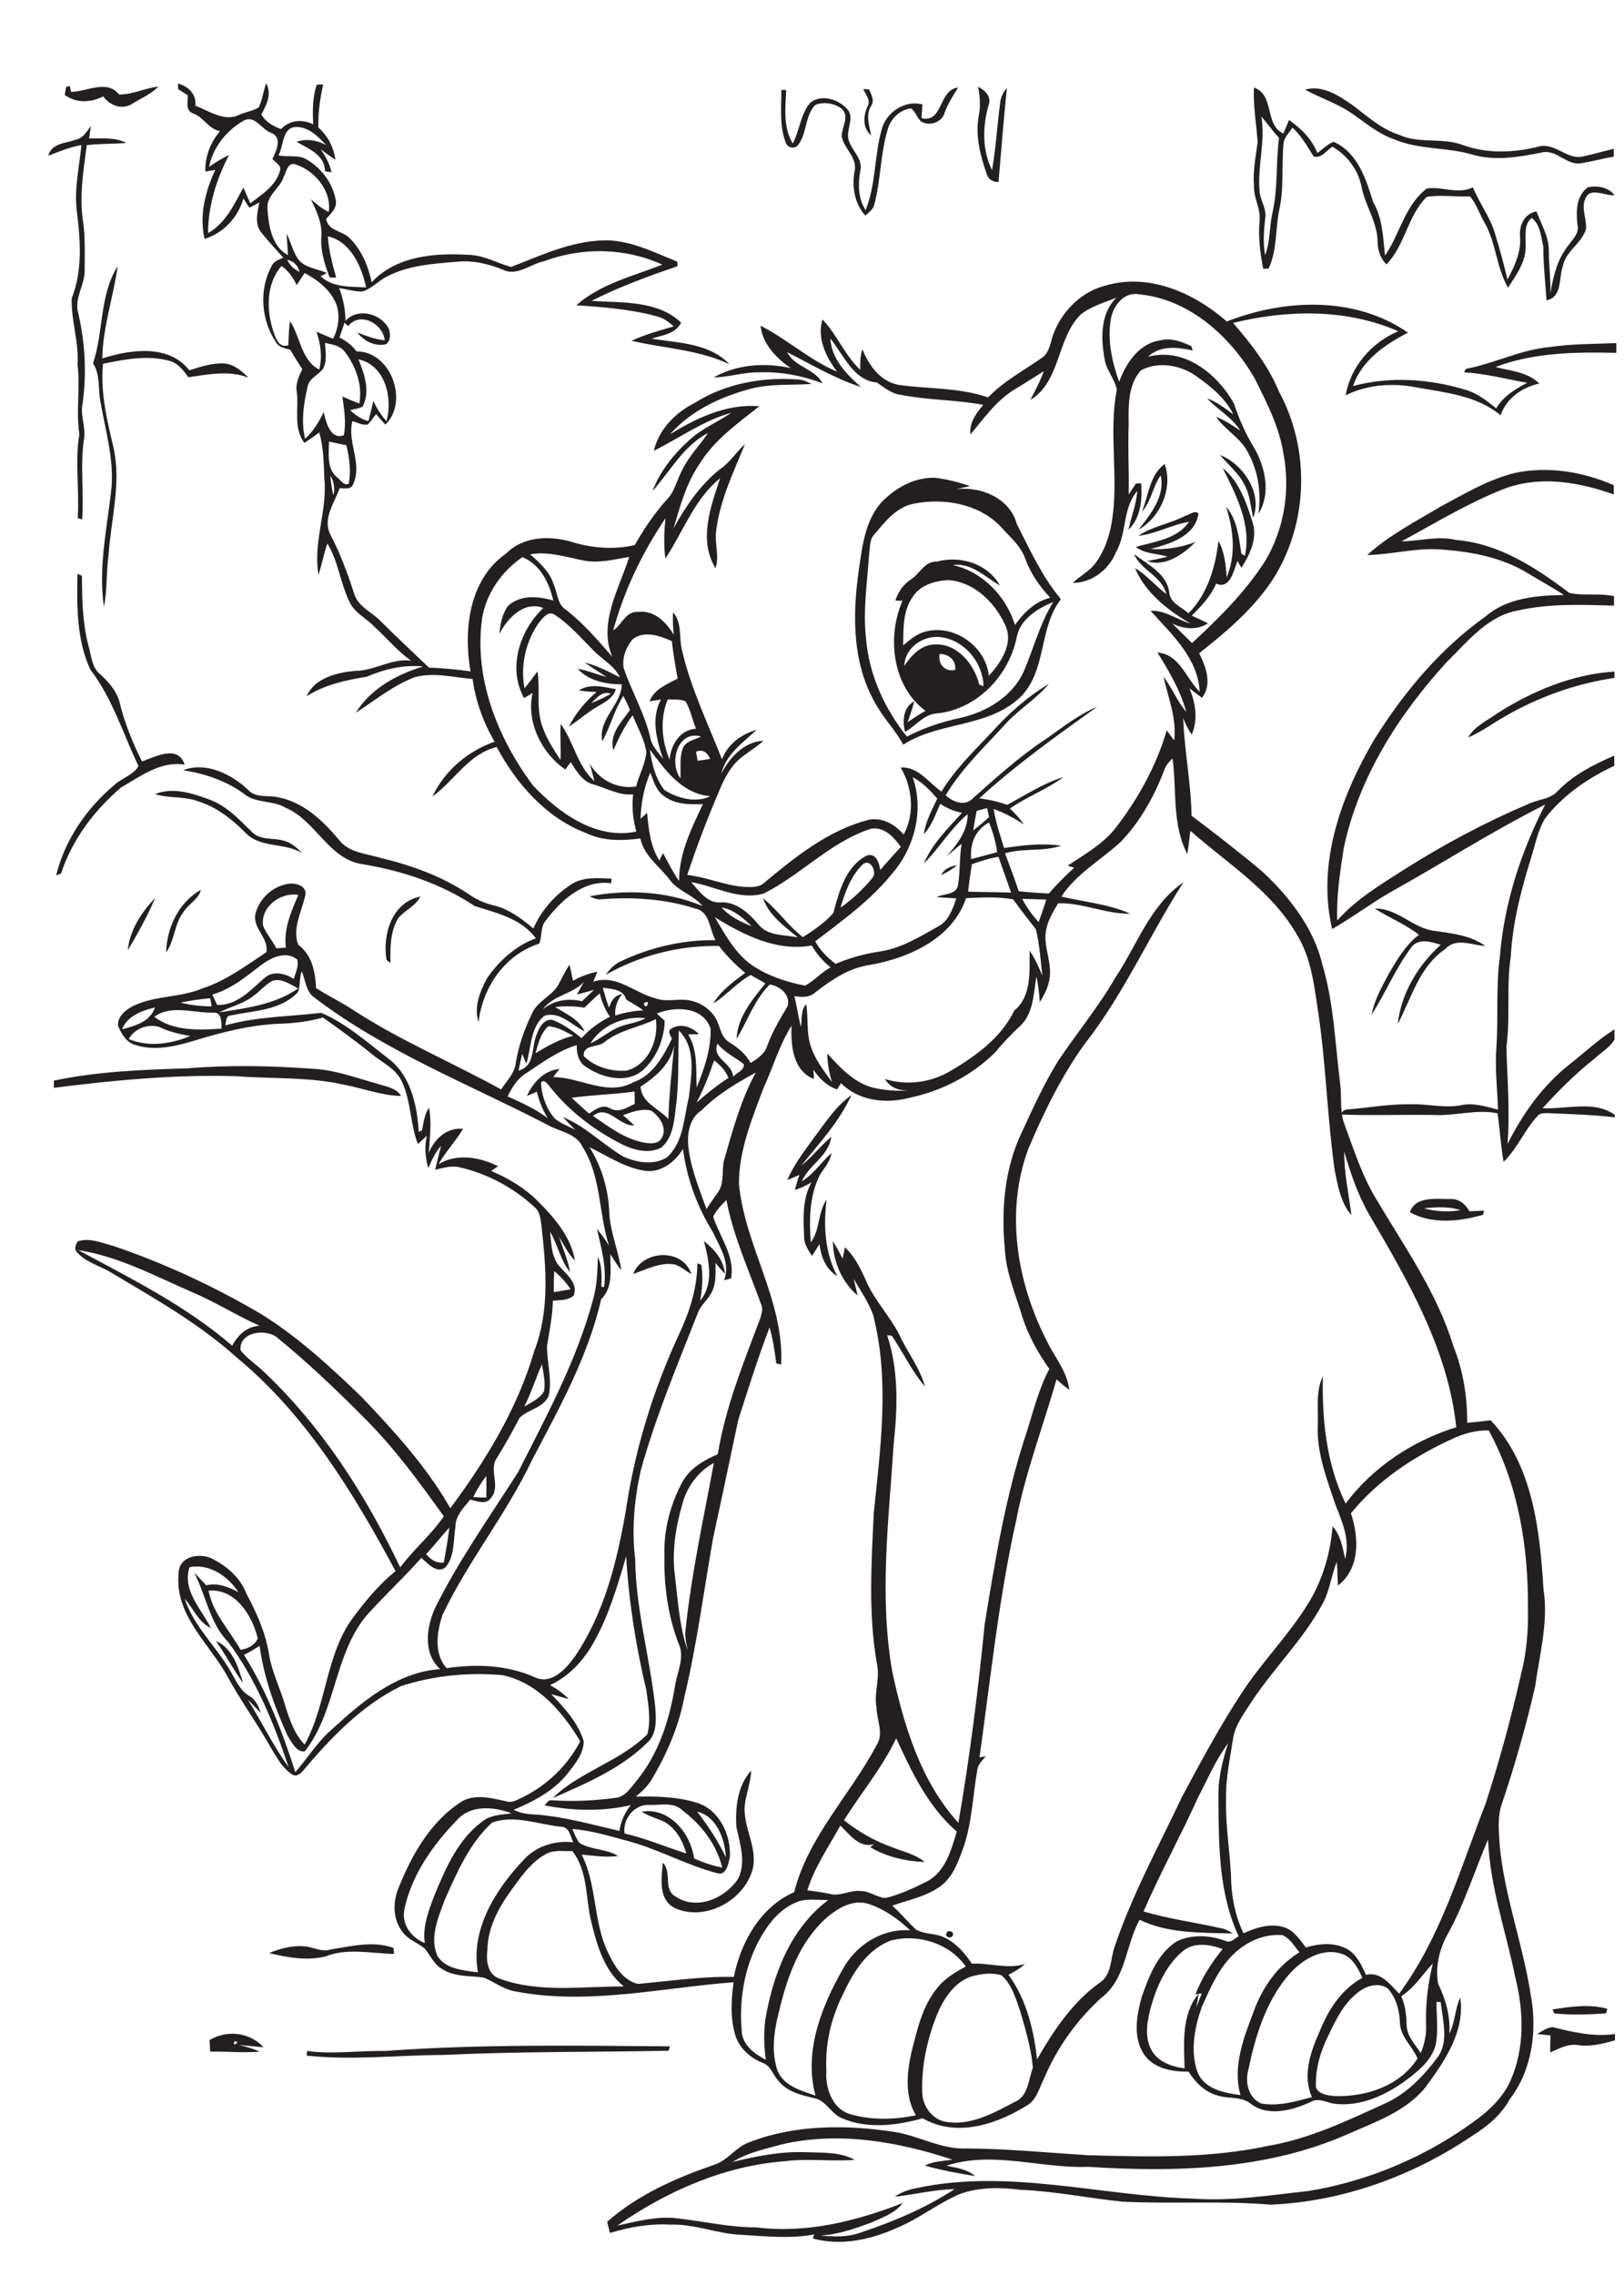 <?xml version="1.0" encoding="utf-8"?>
<!-- Generator: Adobe Illustrator 21.0.2, SVG Export Plug-In . SVG Version: 6.00 Build 0)  -->
<svg version="1.2" baseProfile="tiny" id="Layer_1" xmlns="http://www.w3.org/2000/svg" xmlns:xlink="http://www.w3.org/1999/xlink"
	 x="0px" y="0px" viewBox="0 0 700 980" overflow="scroll" xml:space="preserve">
<path fill="none" d="M287.6,498.5c7.3-6.5,7.3-16.9,9.5-25.8c1-9.7,3.4-21.1-4.3-28.9c-0.4,11,0.2,22.2-1.3,33.1
	c-0.7,6-1.3,13-6.2,17.3c-4.9,2.7-10.9,1.4-15.8-0.8c-12.4-6.1-23.9-14.6-32.4-25.5c-1-1.1-2-3-3.7-1.8c0.2,5.6,2.2,11.3,5.9,15.6
	c2.6,2.2,5.9,3.3,8.8,4.9c-1.8-1.8-3.5-3.7-5.1-5.7c9.7,3.9,17.1,11.8,26,17C274.5,500.7,281.9,502,287.6,498.5z"/>
<path fill="none" d="M357.9,416.7c-3.3-2.6-5.9-5.9-8.1-9.4c-15.1,2.6-29.3-4.5-41.8-12.2c4.5,7.5,8.8,15.6,16.1,20.7
	c6.7,4.7,14.8,7.3,22.8,8.9C350.9,422.5,353.9,418.9,357.9,416.7z"/>
<path fill="none" d="M296.5,492.8c0.8,9.8,4.8,18.8,7.9,28c1.5-2.2,3.1-4.5,4.6-6.7c3.6-4.3,1.6-10.4,3.3-15.4
	c3.5-12.5,7-25.2,13.4-36.7c-8.4,4.6-16.7,9.4-23.5,16.2C297.5,481.4,296.2,487.4,296.5,492.8z"/>
<path fill="none" d="M273.4,484.8c-6.6,0.4-11.3-9.2-17.8-4.1c7,4.8,14.1,10.3,22.7,11.6c2.4,0.4,5.7,0.4,6.9-2.1
	c2.6-4.3-1-9.4-4.6-11.8c-4.1-1-8.2,0.6-12,2C270.2,481.8,271.9,483.3,273.4,484.8z"/>
<path fill="none" d="M288.2,482.1c0.3-10.6,1.4-21.2,2.5-31.8c-1.5,8-8.1,13.6-14.5,17.8C276.6,475.3,284,477.4,288.2,482.1z"/>
<path fill="none" d="M316,463.7c1.5-1.7,5-2.7,4.6-5.4c-3.8-2.9-8.2-5-11.3-8.8C306.5,455.9,315.6,457.7,316,463.7z"/>
<path fill="none" d="M430.4,369c-4,0.6-7.8,1.8-11.5,3.2c-0.5,4-1.1,7.9-1.5,11.8c6.1,0.2,12.3,0.2,18.5,0.4
	C434,379.3,432.2,374.2,430.4,369z"/>
<path fill="none" d="M351.3,405.3c2.1,3.9,5.3,7.1,8.8,9.7c6.2-2.6,12.8-4.3,19.5-5.4c8.9-1.4,16.7-6.4,24.5-10.6
	c4.7-2.3,6.4-7.6,8-12.2c-2.8-0.1-5.7-0.3-8.5-0.6c3.2-1.5,8.6-0.9,9.3-5.3c0.9-5.8,0.6-11.8,1.5-17.6c-2.2,1.7-4.3,3.6-6.5,5.4
	c4.6-5.2,9-10.8,9.1-18.2c-7.4,6.2-12.2,14.6-18.9,21.3c3.6-8.5,10.4-15.2,16.5-21.9c-3.4-0.5-6.5-1.9-9.4-3.8
	c-2.2,4.4-3.6,9.3-7.1,13c0.8-5.5,3.6-10.3,5.8-15.3c-3.1-3.5-6.4-7.1-10.6-9.2c4.9,14.2,0.8,30.5-9.2,41.4
	C375,387.8,362.9,396.4,351.3,405.3z M412.6,372.7c-2.1,1.7-4.4,3.1-6.9,4.2C407,374.2,409.8,373.1,412.6,372.7z"/>
<path fill="none" d="M324,399c-3.7-3.6-7.8-7.2-13-8.1C314.5,394.7,319.2,397.1,324,399z"/>
<path fill="none" d="M371.7,372.5c-5,5-7.5,11.9-9.4,18.5c5.2-3.6,9.8-8,13.8-12.9C378.2,375.5,375,369.4,371.7,372.5z"/>
<path fill="none" d="M429.7,367.1c-0.6-4.4-1.8-8.7-3.5-12.8c-6,3.2-8.2,9.3-7.8,15.8C422.3,369.1,426,368.1,429.7,367.1z"/>
<path fill="none" d="M311,388.7c6.6-0.3,11.9,4.6,15.9,9.4c4,5.2,11.3,4.5,17.1,5.7c-5.8-4.7-12.4-9.4-15-16.8
	c6.3,4.9,10.9,11.7,17.2,16.7c4.7-3,9.4-6.2,13.1-10.4c2.4-9.1,5.3-20,14.3-24.7c4.1-1.5,5.5,3.1,5.9,6.2c2.9-3.4,5.9-6.7,8.9-10
	c-3.1-4.1-7.5-9.1-13.2-7.7c-17.3,5.7-29.9,19.8-45.9,27.8c-10.8,3.1-20.9-3.2-31.3-4.9C301.4,383.9,305.1,389.4,311,388.7z"/>
<path fill="none" d="M114.1,421.1c3.7-3.2,8.8-1.9,12.5,0.5c0.8-2.7,2.4-5.5,1.5-8.4c-4.8-3.9-11.2-0.8-15.5,2.4
	c-6.6,5-13,10.5-21.2,12.7c0.7,1.5,1.4,3,2.1,4.5C102.2,433.1,108.1,426.3,114.1,421.1z"/>
<path fill="none" d="M123.2,408.1c-1-8.1,2.3-15.5,5.4-22.7c-7.6-1.3-16.4,5.2-15.2,13.3c1.3,3.5,3.9,6.4,5.7,9.7
	C120.5,408.3,121.8,408.2,123.2,408.1z"/>
<path fill="none" d="M231.2,470.1c-1.4,0.6-2.8,1.2-4.3,1.8c2.6-5.8,7.4-11.1,14.1-11.6c-0.9,1.2-1.8,2.4-2.8,3.5
	c11.6,0,23.5,8.5,34.6,2.2c8.4-3,12.9-11.2,16.6-18.7c-0.3-1.3-2-3.1-0.5-4.2c3.9-2.8,9.1-0.9,12.2,2.2c-1.6,0.1-3.1,0.1-4.7,0.1
	c4.3,6.9,3.3,15.1,3.7,22.8c3.3-8,6.1-16.6,6-25.3c-3.3-9.6-15.2-9.7-23.2-6.5c1.1,1,2.3,2,3.4,3.1c-0.3,8-3.6,16-9.5,21.4
	c-7,6-17.5,3.2-24.4-1.5c-3.3-1.9-4-5.8-4-9.4c-8.2,2.5-15,7.7-22.1,12.3c-3.6,2.3-5.9,6-7.8,9.7c6,2.7,12,5.4,17.3,9.4
	C233.7,478.1,232.2,474.2,231.2,470.1z"/>
<path fill="none" d="M117.4,422.4c-3.1,1.8-5.4,4.6-8.3,6.6c-4.4,3.3-9.8,4.4-14.6,7c11.6-1.8,24.1-3.4,34-10.3
	C125.1,424,121.4,421.3,117.4,422.4z"/>
<path fill="none" d="M90.6,430c-4.3,0.4-8.6,1-12.8,1.9c4.4,1.1,8.9,1.6,13.4,1.6C91,432.6,90.7,430.9,90.6,430z"/>
<path fill="none" d="M230.8,453.7c5.2-3,10.4-6.1,16.3-7.5c-3.4-1.9-6.9-3.9-10.8-4.2C233,445.1,232,449.6,230.8,453.7z"/>
<path fill="none" d="M231.3,445.4c1-2.9,3.1-6.5,6.6-6.1c4.7,1.7,8.8,4.8,12.7,7.9c3.4-3.9,7.6-6.9,12.2-9.2
	c-2.1-3.1-3.5-6.5-4.4-10.1c-2.3,2-4.4,4.1-6.6,6.2c-4.2-0.6-8.4-0.8-12.6-0.3c4.7,2.9,10.3,5.2,12.7,10.5
	c-5.5-2.6-10.7-8.9-17.4-6.7c-6.1,5-5.6,13.7-7.7,20.6c-0.6-1.4-1.2-2.8-1.8-4.2c-0.5,2.4-1.1,4.8-1.7,7.2
	C230.7,459.2,228.8,450.9,231.3,445.4z"/>
<path fill="none" d="M277.5,432.2C278.4,436.1,280.9,429.8,277.5,432.2L277.5,432.2z"/>
<path fill="none" d="M314,464.3c-1.3-3.1-3.5-5.5-6.1-7.5c-2.2,6.2-4.6,12.4-7.6,18.2C304.6,471.1,309.1,467.4,314,464.3z"/>
<path fill="none" d="M251.6,454.9c4.6,4.7,11.9,6.8,18.4,6.3c9.4-2.4,14-13.2,12.7-22.2c-7.2,3.6-15.6,4.6-22,9.7
	C257.9,451.4,251.3,449.8,251.6,454.9z"/>
<path fill="none" d="M278.4,438.6c-8.9-1.1-19.1,3-23.8,10.9c4-1.9,7.4-4.8,11.4-6.7C269.9,440.9,274.5,440.9,278.4,438.6z"/>
<path fill="none" d="M250.9,431.4c1.7-1.7,3.4-3.3,5.1-4.9c-2.4,0.7-4.9,1.4-7.3,2c0.9-1.8,1.9-3.6,3-5.4
	c-5.1,5.4-13.1,5.6-17.6,11.8C238.8,430.9,245,429.9,250.9,431.4z"/>
<path fill="none" d="M268.3,428.3c-2.2,2.6-3.3,5.8-3,9.3c3.9-1.4,8-2,12.1-2.3c-2.4-1.7-4.9-3.2-7.4-4.6c-1.1-4.5-6.2-4.6-10-5
	c0.7,2.9,1.7,5.8,2.7,8.6C263.5,431.3,265,428.7,268.3,428.3z"/>
<path fill="none" d="M253.9,479.7c2.7-1.7,5.7-4.2,9-2.3c3.7,2.2,7.3-0.3,10.7-1.9c0-1.8,0-3.6,0-5.3c-9,1.3-18.1,1.4-27.1,2.7
	C248.9,475.2,251.4,477.4,253.9,479.7z"/>
<path fill="none" d="M123.9,111.9c1.1,2.3,2.9,4.2,5.3,5.2C128.5,114.4,126.6,112.5,123.9,111.9z"/>
<path fill="none" d="M123.6,100.7c2,3.5,2.7,7.5,4.9,10.8c3,4,8.3,4.2,12.5,6.1c-0.7,0.4-2,1.1-2.7,1.4c5.3,5.1,12.8,4.4,19.6,4.8
	c-1.9-9-6.7-19.8-16.5-22c0.3,6.1,1.9,11.9,3.6,17.8c-0.7,0-2.1-0.1-2.8-0.1c-2.2-5.6-4-11.5-3.6-17.6c0.5-5.8-2.1-11-4.5-16.1
	c2.3,2.1,4.8,4.2,7.7,5.5c1.3-9-5.8-17.7-14.1-20.4c-3.7-1.5-4.2,3.2-5.4,5.5c-1.7,4.9-7.5,7.9-6.9,13.6c0.4,7.1,1.9,16.4,8.9,19.9
	C124.1,106.9,123.8,103.8,123.6,100.7z"/>
<path fill="none" d="M156.2,175.2c-1.7,0.8-3.6,1.1-5.4,1.5c2.2,2.1,4.8,4,7.9,4.7c0.8-2.9,1.5-5.8,2.1-8.7c1.5,3.1,3.3,6.2,5.7,8.7
	c2.9-10-0.5-24.3-12.1-26.7C157,161.1,159.6,168.6,156.2,175.2z"/>
<path fill="none" d="M141.8,190.1c0,5.3-1.1,11.8,3.6,15.5c1.5,1,2.9,3.8,4.9,2.7c1.1-5.5,0.3-11.2-1.1-16.6
	C146.7,191.3,144.2,190.7,141.8,190.1z"/>
<path fill="none" d="M148.4,187.5c1.1-5.5,0.1-11.2-0.6-16.7c2.4,1.1,4.8,2.1,7.3,3c1.4-8-1.4-16.1-6.4-22.4c-2-2.6-5.5-3-8.4-3.7
	c0.2,3.6,0.8,7.5-0.7,10.9c-1.9,2.9-6.1,4.2-6.8,7.9c-1.7,7.3-2.9,15.1-1.1,22.5c3.5-3.2,6-7.3,8-11.5
	C140.5,181.8,142.4,189.6,148.4,187.5z"/>
<path fill="none" d="M137.7,159.3c1.4-5.4,0.5-11-1.2-16.3c2.4,1,4.8,2.1,7.2,3c2.3-4.6,3.1-10.1,1.3-15
	c-2.5-6.1-7.9-10.4-13.6-13.3c-1.2,1.7-2.3,3.4-3.4,5.2c-1.6-3.2-3.5-6.2-6.6-8.2c-6.7,7.8-6.5,19.2-3.4,28.4c1,2.9,2.5,7.1,6.4,5.7
	c0.1-3.5,0.2-6.9,0.7-10.4C129.5,145.1,129.8,155.2,137.7,159.3z"/>
<path fill="none" d="M654.5,262.8c-13,2.3-21.6,13.4-30.5,22.1c-20.8,22.7-38.1,49.9-44.5,80.3c-1.6,10.3-3.2,20.7-2.8,31.1
	c8.1-9.1,18.6-15.4,28.8-21.9c17.1-10.9,35.1-20.5,53.9-28.4c4.1-1.9,9.2-1.9,12.3-5.4c6.7-7,15.6-11.5,24.4-15.3v-33.4
	c-16.9,2.5-33.2,8.4-47.9,17c-5.1,2.9-9.8,6.4-15.2,8.7c2.8-4.9,8.1-7.3,12.5-10.4c15.2-9.7,32.5-17,50.7-18.1v-28.6
	C682.1,260.2,668.1,259.7,654.5,262.8z"/>
<path fill="none" d="M687.2,456.2c-8.1,6.4-15.3,13.7-22.2,21.2c10.1,0.5,22.2-3.4,31.1,2.8v-32.5
	C694.1,451.2,689.9,453.4,687.2,456.2z"/>
<path fill="none" d="M666.3,352.2c-3,4.8-4.1,10.4-5.7,15.7c-4.5,14.3-8.4,29-9.2,44c-2,12.9,0,26.1-1.9,39
	c0.4,13.9,1.5,27.8,0.5,41.7c6.5-13,15.1-25.1,26.6-34.2c6.5-5,12.5-10.7,19.5-15.2V329.7C684.6,335,674,342.3,666.3,352.2z"/>
<path fill="none" d="M66.8,434c-5.6,1.3-12,3.6-14.2,9.4C58.2,441.9,64.7,440.2,66.8,434z"/>
<path fill="none" d="M300,323.8c0.2,1.3,0.4,2.6,0.7,3.9c1.8-0.3,3.6-0.5,5.4-0.8C304.9,324.2,303,322.6,300,323.8z"/>
<path fill="none" d="M143.7,213.4c0.8-2.9,0.2-5.9-1.3-8.6C142.6,207.7,143,210.5,143.7,213.4z"/>
<path fill="none" d="M648.4,210.4c-15.3,6-29.4,14.6-43.9,22.5c7.8-0.1,15.6-2.5,23.5-0.6c18.5,1.5,34.4,11.9,48.8,22.8
	c6.2,1.4,12.9,0,19.3,1.4v-43.8C680.8,207.4,663.8,204.4,648.4,210.4z"/>
<path fill="none" d="M396.7,469c0.2,0,0.4-0.1,0.6-0.1C397.1,468.9,396.9,468.9,396.7,469z"/>
<path fill="none" d="M254.9,302.8c2.9-1.2,5.7-2.5,8.4-4C259.8,297.4,257.2,300.6,254.9,302.8z"/>
<path fill="none" d="M280.1,323c0.9,6.1,2.4,12.7,6.4,17.5c5.6,3.5,13.5,5.6,19.7,2.6C294.1,342,286.8,331.9,280.1,323z"/>
<path fill="none" d="M451,387.5c-3.5-0.1-7-0.3-10.5-0.3c2,3.6,4.3,7,7.1,10C448.8,394,449.9,390.8,451,387.5z"/>
<path fill="none" d="M286.2,343c-3.4-2.3-4.5-6.5-5.9-10.1c-2.7,6.3-4,13-4.2,19.9c0.9-0.9,1.9-1.8,2.8-2.6
	c0.6,7.1,1.4,14.4,5.3,20.6c0.5-1.1,1.1-2.1,1.6-3.2c2.2,4.1,4.4,8.2,6.9,12.1c0-11.9,5.4-22.6,10.3-33.1
	C297.3,346.7,291,346.7,286.2,343z"/>
<path fill="none" d="M416.4,386.7c-5.8,17.3-24.4,25.7-41.1,28.7c-9.1,1.2-16.8,6.4-23.9,11.9c-2.5,2.3-5.9,2.2-9,1.6
	c1.1,4.4,1.8,8.9,2.8,13.3c0.6-3.3-0.2-7.2,2.3-9.8c1,6,0,12.3,2,18.2c1.9,5.7,5.7,10.5,9.1,15.3c-1.1-4-1.9-8.1-2-12.3
	c5.4,6,11.1,12.4,19.2,14.6c5.3,1.3,10.7,1.8,16.1,1.3c-4.1,0.2-8-0.8-10.5-4.9c9.3,2.9,19.6,1.6,28-3.3c11-6.4,22.1-14.3,27.8-26.2
	c7.6-6.2,6.5-17,6.6-25.8c2.3,3.3,3.9,7.1,5.5,10.8c-0.8-6.7-1.2-13.5-2.8-20c-3.4-4.3-6.7-8.6-9.9-13.1
	C430,386.1,423.1,386.5,416.4,386.7z"/>
<path fill="none" d="M425.6,348.1c-1.5,0.4-3,0.8-4.5,1.2c-0.7,2.8-1.2,5.6-1.5,8.4c2.4-1.7,4.7-3.7,6.8-5.7
	C426.1,350.8,425.8,349.4,425.6,348.1z"/>
<path fill="none" d="M272.5,308.1c-3.5,4.6-6,9.8-8.3,15.1c-1.9-7.1,3.5-12.1,7.1-17.3c-0.7-2.2-1.8-4.2-2.8-6.1
	c-4,6.1-5.5,13.3-9.1,19.5c-1.9-9.6,8.2-15.5,8.4-24.5c-6.8,0-14.3-1.5-19-6.7c4.3,0.7,8.3,2.4,12.4,3.5c-3.1-2.1-6.4-4-9.4-6.2
	c5.4,1.2,10.3,3.8,15.2,6.4c-2.5-5.3-8-7.9-11.8-12c-5.2-5.2-10-10.9-16.2-14.9c-2.8-2.1-5.2,1.4-6.9,3.3c-5.6,8.1-8,18.5-6.2,28.3
	c1.9-2.4,3.7-4.9,5.6-7.3c1.1,7.5-0.5,15.3,1.7,22.6c1.8,5.6,5,10.7,8.2,15.6c0.4-5.2-0.3-10.3,0.1-15.5c5.6,7.6,7.1,18,14.5,24.6
	c-0.6-2.5-1.3-5-2-7.5c4.2,7,11.8,11.1,20,9.8c1.2-5,3.9-9.6,4.2-14.7C277.6,318.4,274.5,313.4,272.5,308.1z M254.9,306
	c-3.3,2.3-6.4,4.8-9.7,7c3-5.7,7.1-10.7,11.9-14.9c-2.5-0.2-5.1-0.4-7.6-0.7c4.8-3,10.8-1.4,16-0.5
	C263.9,301.8,258.7,303.3,254.9,306z"/>
<path fill="none" d="M293.3,335.3c0.3-4.3-0.5-8.8,1-12.9c1.2-3.2,5.1-3.7,7.9-5.1C291.9,314.4,288.3,328.8,293.3,335.3z"/>
<path fill="none" d="M272.8,342.2c-6.4,0.6-11.9-3-17.9-4.5c-4.3-1.5-6.7-5.7-9-9.4c-0.8,1.1-1.5,2.2-2.3,3.2
	c-10.3-7-17-20.7-14.1-33c-1.2,0.8-2.5,1.5-3.7,2.2c-7.2-12.9-1.9-29.2,8.3-38.8c-8.4-3.3-15.5,4.4-19,11.2
	c0.5-4.2,1.2-8.6,3.8-12.1c5.2-4.9,13.1-4.1,19.5-2.3c-1.8-7.7-5.6-15.5-13.3-18.7c-9,6.1-15.5,15.6-17.4,26.4
	c-3.6,25.8,6.7,51.5,21.9,71.9c11.1,12,27.3,23.6,44.4,19.9C272.7,353,272.3,347.6,272.8,342.2z"/>
<path fill="none" d="M288.6,327.1c0.6-6.4,4.4-12.8,11.4-13.3c-1.5-3.9-2.4-8.1-4.5-11.8c-2.4-1-5.1-0.7-7.7-0.9
	C284.4,309.6,285.2,318.9,288.6,327.1z"/>
<path fill="none" d="M280.5,318.3c0.8,3.4,3.4,5.9,5.4,8.7c-2.7-8.2-5.3-17.5-0.9-25.6c-1.6,0.3-3.3,0.6-4.9,0.8
	c2-5.3,7.5-7.3,12.1-9.8c-1-5.4-1.9-10.7-2.5-16.1c-5.1-2.3-11.6-4.6-16.6-1.1c-3.2,3.2-5,8.2-4.1,12.7
	C272.4,298.1,278.1,307.6,280.5,318.3z"/>
<path fill="none" d="M238.5,251.5c1.7,3.6,1.6,8.5,5.1,10.9c7.6,5.9,13.9,13.2,20.2,20.4c-6.1-14.5,3.1-29.3,7.3-43
	c-6.6,1.1-13.2,2.9-19.9,1.5c-7.5-1.5-15.1-4-22.9-2.7C232.5,242.3,236.8,246.1,238.5,251.5z"/>
<path fill="none" d="M120.7,73.5c0.7-2.3-2-3.5-3.3-5c1.7-3.4,4.5-9.4-0.6-11.3c-4.1-1.4-6.9-7.9-11.8-5.2
	C97.7,56.3,91.9,63.5,90.1,72c2.8-1.9,5.6-3.7,8.6-5.1c-5.4,10.4-9,21.8-9,33.6c7.6-4.3,11.2-12.3,15.2-19.6c1,2.3,2,4.6,3,6.8
	C112.9,83.7,119,80,120.7,73.5z"/>
<path fill="none" d="M587.2,851.9c-1.8-4.5-4.5-9.4-9.7-10.6c-8.6-2.2-17,3.4-22.4,9.7c-9.6,11.6-14,26.4-17.1,40.9
	c-1.3,5.2,0.3,11.9,5.6,14.1c7.4,1.4,14.8-0.8,21.9-2.7c-4.2-9.3-0.6-19.6,3.3-28.4C572.4,865.7,578.2,856.8,587.2,851.9z"/>
<path fill="none" d="M582.3,651.8c3.5,10.4,4,23.7-5.6,31.1c-0.2-3.4-0.2-6.8-0.5-10.2c-2.4,5.9-3,12.5-6.2,18.2
	c-8.3,15.5-21.1,27.7-30.7,42.3c-3.1,4.9-6.9,9.7-7.8,15.6c-1.3,8.7-3.3,17.4-3,26.2c-0.4,12.1,2,24,2.2,36c0.3,7.5,2,15,5.3,21.7
	c5.3-2.4,11.3-4.3,17.1-2.7c4.5,1.2,7.1,5.4,9.8,8.8c5.7-1.7,12.2-2.3,17.6,0.6c4.3,2.4,6.3,7,8.3,11.2c6.4-1.5,10.3,4.2,14.3,8.1
	c18-24.4,26.5-54.1,37.3-82c6-18.2,11-36.8,15.2-55.5c2.3-9.2,3.2-18.8,3-28.3c0.2-26.4-4.1-53.4-16.9-76.8
	c-5.6-0.2-11.1,1.4-16.1,3.8C609.3,627.4,593.7,637.8,582.3,651.8z"/>
<path fill="none" d="M598.2,856.6c-3.5-2.7-8.5-1.5-11.8,0.9c-6.9,4.8-10.6,12.6-14.1,19.9c-3.3,6.8-5.4,14.3-5.1,21.8
	c1.4,3,5.2,3.5,8.1,3.7c13.4,0.5,28.1-4.4,35.7-16.1c-2.3-5.4-7.7-9.5-7.6-15.7C603.2,865.9,601.8,860.5,598.2,856.6z"/>
<path fill="none" d="M624.5,832.4c-3.8,6.6-6,14.7-4.6,22.3c3.3,6.7,5.3,13.9,4.8,21.4c2.6-4.9,2.4-10.6,4.7-15.5
	c2.2,14.5-6.8,27.7-15.1,38.8c-8.6,10.4-21.9,14.9-33.8,20.2c-34.9,15.3-74.1,16.3-111.5,13.9c-20.3,0.8-41-6.9-61-0.5
	c4.2,1,8.8,1.6,12.3,4.5c-7.3-1.2-14.5-2.4-21.6-4.5c3.6-2,7.8-2,11.8-2.6c-23.6-7.8-49.3-12.3-73.8-6.5c-7.1,2-14.6,3.4-20.9,7.5
	c10.3-2.4,20.7-4.6,31.3-4.2c7.1,0.4,14.8-0.3,21.3,3.3c-10,0.8-20.2-0.7-30.2,0.6c-26.1,2-50.8,12.9-72.1,27.7
	c8.5-1.8,17.1-4.2,25.9-3.1c11.4,1.3,22.6,3.9,34.1,3.9c21.5,2.7,43.1-2.7,63-10.5c-3.2,4.5-8.7,6.2-13.5,8.4
	c-7.1,2.6-14.4,5.2-22,5.6c5.7,0.5,11.6,0.7,17.1-1.2c14.2-4.8,28.3-10.6,40.8-18.8c-8.7,0.2-17.3,2.3-25.9,3.3
	c2.9-2,6.3-3.2,9.8-3.8c39.5-8.4,79.3,3.5,118.9,4.6c16.6,1.2,33.3-1.5,49.8-3.3c26.3-4.2,51.4-15.1,72.7-31
	c5.9-4.4,11.3-9.8,14.3-16.6c6.2-14,5.6-30,2-44.6c-4-19.6-11-38.8-11.7-59C635.7,805.8,631.4,819.7,624.5,832.4z"/>
<path fill="none" d="M604,859.9c1.8,3.8,2.3,8,2.3,12.2c0,4.8,3.6,8.5,6.1,12.3c1.6-3.9,2.5-8.1,2.3-12.3
	c-0.3-8.8,0.8-17.7,2.9-26.3C613.1,850.6,609.7,856.4,604,859.9z"/>
<path fill="none" d="M540.4,866.6c3.8-10.4,10.3-19.8,19.8-25.7c-2.2-2.6-4.1-6-7.3-7.4c-7.8-0.6-15.6,2.8-21.1,8.2
	c-6.4,6.1-9.9,14.4-13.5,22.3c-3.3,9-5.4,19.3-2,28.6c3,7.3,11.6,8.9,18.5,9.8C531.3,890.3,536.1,877.9,540.4,866.6z"/>
<path fill="none" d="M404.1,856.1c3.2-4,7.7-6.6,12.1-9c-7-10-20.3-14.2-31.9-11.3c-10.8,3.8-16.9,14.2-21.4,24
	c-4.9,10-7.4,21.1-6.8,32.2c-0.5,7,2.2,15.6,9.3,18.4c9.5,3,19.7,2.8,29.3,0.8c-5-8.1-3.9-18.1-2.2-26.9
	C395.2,874.5,397.4,864.1,404.1,856.1z"/>
<path fill="none" d="M362.2,786.3c-5,9.2-11.1,17.8-14.2,27.9c3.2,0.3,6.3,0.8,9.5,1.5c4.6,1.3,8.9-1.6,13.5-1.2
	c3.8,0.1,7,2.8,10.7,3c6.2-1.5,12.1-4.3,17.8-7.1c8-4.2,10.5-13.6,12.9-21.5c-12.3-10.8-19.4-25.7-26.1-40.2
	c-6,12.7-15.1,23.5-22.5,35.3c6.3,4.9,13.2,9,20.7,11.6c4.7,2.1,10,3.1,14.1,6.4c-8.1-0.3-16.5-2.2-23.5-6.4
	c0.4-0.3,1.2-0.9,1.6-1.3C370.4,796.2,366.3,790,362.2,786.3z"/>
<path fill="none" d="M515.5,864.8c0.8-2.1,1.6-4.1,2.4-6.1c-0.7,0.1-2,0.3-2.7,0.4c2.7-7.2,6.9-13.6,11.7-19.5
	c-5.4-2-11.8-3.1-16.8,0.6c-7.2,5.8-11.1,14.5-13.8,23.2c-1.7,6.3-3.4,13.4-0.2,19.5c2.7,5.3,8.8,7.5,14.4,8.1
	c-0.3-10.7-1.4-23.3,5.9-32C516.2,860.9,515.9,862.9,515.5,864.8z"/>
<path fill="none" d="M431.8,850.9c-3.7-1.1-7.7-0.8-11.4,0.1c-7.7,1.6-12.8,8.6-15.8,15.4c-4.7,10.9-7.3,22.8-7,34.6
	c0,6,4,11.9,10.1,13c10.7,1.9,20.8-3.8,29.9-8.6c5.8-2.4,5.8-9.6,7.8-14.7c-0.7-8.3-3.2-16.5-5.5-24.5
	C437.9,860.8,436.2,854.8,431.8,850.9z"/>
<path fill="none" d="M392.3,831.5c-5.3-5-11.5-9.2-18.4-11.5c-6.5-1.8-12.9,2-17.6,6.1c-11.8,10.3-17,25.9-20.6,40.7
	c-2.1,8.1-3.3,17-0.6,25.1c2.7,6.7,10.2,8.6,16.4,10.8c-5.1-18.9,2.6-38.2,11.8-54.5C369,837.9,380.2,830.7,392.3,831.5z"/>
<path fill="none" d="M411.7,288.6c0.6-4.2-2.8-6.9-6.7-6.9C404.2,286,407.2,289.6,411.7,288.6z"/>
<path fill="none" d="M433.4,269.4c-4.4-9.8-13.3-18.7-24.4-19.6c-5.9,0.2-12.4,2.1-15.7,7.4c-4.2,6-3.9,13.7-4,20.7
	c2.8-2.3,5.6-4.8,9.2-5.8c12.3-3.7,26.5,6.1,27.7,18.8C431.4,285.4,436.9,277.3,433.4,269.4z"/>
<path fill="none" d="M542.9,82.1c0.2,3.9,3,7.4,2.5,11.4c-0.6,5.4-1,10.9-0.1,16.3c2.3-5.9,1.8-12.3,3.2-18.4
	c2.4-10.5,1.4-21.4,2.8-32.1c-2.7-2.9-5-6.2-7.6-9.2C545.5,60.9,542,71.4,542.9,82.1z"/>
<path fill="none" d="M502.2,330.9c-4.4,11.7-10.5,23-19.3,32c-8.5,7.7-19,13.5-25.4,23.4c9.9,2.4,20.3,3.2,29.7,7.4
	c-10.6,0.1-20.5-4.8-31.1-4.5c-2.3,3.8-4.7,7.6-5.3,12.1c-1.1,6.8,2.6,13.5,1.6,20.3c-0.5,3.7-2.3,7.1-4.2,10.2
	c-0.3-3.7-0.6-7.4-1.5-11c-1.2,7.3-1.2,15.5-6.8,21.1c-3.8,3.5-7.4,7.3-10.7,11.3C419.1,463.3,405.9,470,392,473
	c-10.2,2.7-21.8,1.4-29.5-6.3c-0.6,0.9-1.2,1.8-1.7,2.7c-4.4-1.5-7.6-4.8-10.2-8.5c0,1.3,0.1,2.7,0.2,4c-9.1-3.5-9.9-14.6-9.6-23
	c-5.2,8.4-7.9,18-12.1,26.9c-5,13.2-10.6,26.8-10.6,41.2c2.5,26.8,19.5,50.5,18.2,77.9c-0.5-0.1-1.6-0.4-2.1-0.5
	c-0.7-5.2-1.4-10.5-2.9-15.5c-5,13.1-9.2,26.6-13.5,39.9c-3.6,17.1-7.2,34.2-10.9,51.2c-4,22.9-7,45.9-12.4,68.5
	c-2.4,12.5-7.6,24.4-14.1,35.3c-1.7,2.8-4.2,5.1-6.7,7.2c8.8-0.1,17.8,0,26.3,2.7c9.6,2.9,14.7,13.9,14.2,23.3
	c-0.6,2.8-1.5,8.3-5.5,7c-12.8-3.2-24.5-9.9-37.2-13.5c-8.3-2.2-16.6-4.9-25.2-5.5c0.9,2,1.7,4.2,3.1,6c5.1,3,11.6,2.4,16.6,5.6
	c-5.3,0.7-10.5-0.1-15.7-0.6c6.8,13.1,4.9,28.8,11.3,42c2.6,5.6,6.5,12.4,13,13.7c13.7-1.3,27.5-3.3,41.3-3
	c2.9-15,11.5-30.2,26-36.5c6.1-24,24.2-41.9,35.5-63.3c3.3-5,0.1-10.8,0-16.2c-1.1-6.3,1.7-12.6,0.2-18.8
	c-3.8-21.4-2.4-43.2-1.4-64.8c2.9-28.4,7-57.6-0.3-85.7c-2-5.5-5.4-10.3-8.3-15.4c0.5,2.4,1.2,4.8,1.7,7.2
	c-6.9-5.8-10.6-14.5-10.7-23.4c1.5,2.4,2.9,4.9,4.2,7.5c0.3-1.6,0.6-3.3,1-4.9c4.4,4.1,7,9.7,9.4,15.1c3.5,8,9.8,14.4,13.8,22.1
	c3.6,7.7,9,14.5,11.3,22.8c-5.7-6.7-9.3-14.7-14.3-21.9c-0.5,0-1.5-0.1-2-0.2c5,15.1,4.6,31.3,2.8,46.9c-2.1,32.6-6.4,65.5-0.6,98
	c5,23.2,12.3,47.2,28.5,65.1c4.9-28.2,8.5-56.7,11.3-85.3c4.5-27.8,9.2-55.8,18-82.6c3-9.3,5.3-18.9,9.9-27.6
	c-4.8-6.8-8.9-14.1-11.5-22c-3-9.8-7.2-19.4-7.7-29.8c-1.7-17-0.1-34.8,7.4-50.3c4.8-10.4,9.5-20.8,15.6-30.6
	c8.1-12.2,17.5-23.5,24.8-36.1c9.3-13.8,14.9-31.2,29.2-40.8c-14.7,22.8-25.6,48-42.5,69.5c-10.1,14-17.7,29.6-24.4,45.4
	c-10,27-4.9,57.5,8,82.6c3.3,7,8.8,13.1,9.7,21.1c-1.9-1.5-3.7-3-5.5-4.5c-5.7,20.3-13.3,40-17.4,60.8c-7.5,33.6-11,67.9-15.8,102
	c0.7-0.1,2-0.3,2.7-0.4c-1.4,1.6-3.3,3.2-3.6,5.5c-2,11.9-2.3,24.2-6.7,35.6c-2,5.5-4.3,11.3-9.2,14.8c-6.1,4.5-13.8,5.9-20.8,8.4
	c3.5,3.2,6.6,6.9,10.1,10.2c3.2,2,7.3,1.7,10.9,2.9c5.7,2.2,10,6.9,13.3,11.9c7.7-0.4,15.2,2.5,23,0.1c-2.2,1.9-4.6,3.4-7.2,4.7
	c7.7,10.6,11,23.6,12.3,36.4c7.1-12.3,15.3-24.6,27-33c5.4-3.5,4.5-10.3,6.5-15.7c7.6-22.4,19-43.3,29.1-64.6
	c8.1-15,16.2-30.2,25.6-44.5c8.6-13.2,19.8-24.5,28.2-37.8c6.4-10.2,10-22,11-34c3.4,3.9,4.3,9.1,5.4,14c2.2-8-1.2-15.8-4.1-23.1
	c-3.6-11.1-8.1-22.4-7.7-34.3c0.3-7.1-0.9-14.7,2.2-21.3c-0.4,18.7,1.5,37.8,9.8,54.9c11.7-15.7,29-27.1,47.7-32.9
	c-3.5-33.3-20.7-62.8-37.3-91.2c-5-8.6-8.2-18-11-27.5c-0.1,9.2,2,18.2,3.1,27.3c-4.7-5.3-5.8-12.6-7.2-19.3
	c-3.2-22.3-3.7-44.9-7-67.3c-1.9-11.6-3-23.8-9.2-34c-10.8-19-30-30.7-46-44.9c-0.5,3.4-0.8,6.7-1.3,10c-6.8-12.7-4.5-27.4-6.4-41.1
	C504.2,328.1,502.9,329.3,502.2,330.9z M324.5,805.4c-3.8,13.4-20.4,22.5-33.4,16.7c-7.5-3.7-5.9-12.9-5.3-19.6
	c4.1,4,0,11.4,5.4,14.5c9,6.3,21.7,0.8,27.1-7.7c3.5-7.1,0.7-15.1-0.8-22.3c-0.5-8.4,0.4-17.7,6.4-24.2c-0.2,4.7-1.8,9.1-2.6,13.6
	C319.5,786.3,326.9,795.4,324.5,805.4z M345.3,502.3c4.7-3.7,8.4-8.6,13-12.5c-1,8.3-9.5,12-12.7,19.2c5.1-3.1,8.4-8.3,12.8-12.2
	c-0.6,3.7-3.1,6.4-5,9.4c-4.5,9-4.6,19.3-3.9,29.1c3.9-5.6,2.9-13,6.8-18.5c-1.4,11.2-0.8,22.8,4.6,33c-5-2.9-7-8.4-7.7-13.8
	c-1.1,1.7-2.1,3.4-3.2,5.1c-1.6-2.4-3.5-4.9-3.4-8c-0.3-8-0.9-16.5,3.2-23.7c-2.2,1.4-4.7,2.5-7.2,3.3c0.6-2.2,1.2-4.4,2-6.5
	c-1.7,0.8-3.5,1.5-5.2,2.2c2.8-6.8,7.4-12.5,11.6-18.4c4.8-6.5,9.4-13.4,16-18.1C361.8,483.2,353.1,492.5,345.3,502.3z M410.5,834
	c-1,1.5-3.6-0.1-2.4-1.5C409.1,831,411.7,832.5,410.5,834z"/>
<path fill="none" d="M55.5,447.6c8.6,3.5,18.2,2.1,26.5-1.3c-4.1-0.8-8.2-1.6-12-3.3C65.2,440.5,58,442.8,55.5,447.6z"/>
<path fill="none" d="M613.7,520.5c5.1,1.4,10.5,1.6,15.8,0.8C624.4,519.6,618.9,520,613.7,520.5z"/>
<path fill="none" d="M422.2,295.1c0.4,0.2,1.3,0.5,1.8,0.7c-0.1-10-8.1-19.9-18.2-21.1c-7.5-1.1-15.6,4.3-15.9,12.3
	c3.2-4.5,7.3-9.2,13.2-9.2C412.8,277.2,420,286.3,422.2,295.1z"/>
<path fill="none" d="M414.1,309c11.1-2.5,22.3-9.1,27.1-19.8c4.3-10,7-20.7,12.8-30.1c-6.7,2.7-14.1,7.2-15.7,14.9
	c-3.2,16.6-17.1,31.4-34.3,33.1c-5.7,0.3-9.2,5.4-13.9,8c-1.2-4.7-0.9-10.7,4-13.2c-0.8,3.1-1.8,6.1-2.9,9c2.5-1.7,5.1-3.3,7.7-4.9
	c-14.3-10.6-16.7-31.8-9.9-47.4c-0.8,0-2.3-0.1-3.1-0.1c1.2-3.6,3.4-6.9,6.6-9c3.9-2.5,6-8,11.4-7.8c10.1-2.6,21.8,1,27.1,10.3
	c-6.4-3.6-12.2-9.9-20.3-8.8c12.9,2.9,22.9,13.4,26.8,25.8c3.8-5.3,8.6-10.1,15.2-11.7c-4.5-4.8-8.3-10.3-10.7-16.6
	c-1.9-5.9-7-9.7-10.8-14.2c-9.5-9.9-24.6-12.3-37.5-9.7c-7.8,1.6-12.6,8.3-17.5,14c-1.4,2.4-1.2,5.3-1.6,7.9
	c-0.8,12-2.7,24.1-1.3,36.1c1.3,15.5,8,30.1,17.6,42.1C398.2,313.3,406,310.7,414.1,309z"/>
<path fill="none" d="M101.1,879.3C99.5,882.2,104.4,879.4,101.1,879.3L101.1,879.3z"/>
<path fill="none" d="M191.4,673c0.9-5,1.8-10,2.4-15.1c-3.4,3.8-6.6,7.7-10,11.4C185.6,671.8,188.2,673.4,191.4,673z"/>
<path fill="none" d="M187.8,692.9c10.2-20.5,23.4-39.2,35.7-58.3c12.1-24.2,25.4-48.3,32.4-74.7c1.7-5.9,1.9-12,2-18.1
	c1.9,4.1,1.6,8.6,1.5,12.9c0.3,0,0.9,0,1.2,0.1c1.1-8.6-1.2-16.8-3.1-25c1.9,2.3,3.7,4.7,5.2,7.2c-4.4-14-3.3-29.6-11.3-42.4
	c-2.7-6.1-10.1-6.7-15.3-9.7c-33.8-17.5-69.8-31.5-100.3-54.7c-3.8-2.6-3.9-7.6-5.5-11.4c-1.2,2.9-0.6,6.2-1.7,9
	c-7.4,7.9-18.9,7.9-28.7,10c-2.5-0.1-2.1,2.6-2.6,4.3c13.5-3.8,27.6-3.9,41.4-5.4c10.8,4.6,19.8,12.6,28.9,19.7
	c9.7,7.3,12.4,20.1,13.1,31.6c0.4-0.2,1.1-0.5,1.4-0.7c0.6-3.3,1-6.8,3-9.7c1.3,6.4,0.4,12.9-0.1,19.4c2.4-6,7.9-11.1,14.8-10.3
	c-3.2,5.3-7.5,9.8-10.6,15.2c8-4.8,17.8-3.2,25.7,0.9c-1,0.7-2,1.3-3,2c7.4,3.2,14.6,7.3,20.3,13.2c7.1,7,14.1,15.2,15.8,25.4
	c-2.9-2.9-4.8-6.7-6.8-10.2c1.5,5.1,3.7,10,4.7,15.2c-4.1-5.1-5.3-11.8-8.6-17.4c0.5,5.3,0.4,11.4,4.5,15.4c3,3.3,7.6,7.1,5.7,12.1
	c-2.5,2.1-6,1.8-9,2.2c-0.1,6.6-1.5,13-2.5,19.5c-0.1,7.1,2.3,14.3,0.7,21.5c-2.3,5.2-8.8,5.7-12.5,9.4c-3.1,5.9-6.3,11.6-9.8,17.3
	c-3.7,5.2,1.8,12.3-2.6,17.3c-2.1,3.1-6,1.3-8.9,0.7c-2.8,3.5-6.3,7-6.4,11.7c-0.8,5.8-0.3,12.6-4.2,17.4c-3.8,3.1-7.7-1.7-10.5-4
	c-7.5,8.6-16,16.3-23.6,24.8c-14.2,16.9-13.1,41.3-26.6,58.5c-3.6,0.6-5.7-4-7.4-6.6c-5.5-12.4-10.3-25.3-12.1-38.8
	c-2.2,1.3-4.4,2.7-6.7,3.9c9.8,15.6,16.5,33,22.1,50.5c5.3-6.1,9.6-13.1,15.7-18.4c13.2-12.2,28.1-24.7,46.9-25.7
	C182.4,712.5,184,701.3,187.8,692.9z"/>
<path fill="none" d="M84.6,557.4c-16.6-7.1-32.8-16.1-50.9-18.9c22.9,12.3,46.6,24.1,66.4,41.2c2.4-4.6,6.3-8.4,11.8-8.7
	C102.5,567,93.9,561.5,84.6,557.4z"/>
<path fill="none" d="M238.9,547.6c-0.1,3-0.2,6-0.2,9c2.4-0.4,4.8-0.8,7.3-1.2C244,552.5,241.6,549.8,238.9,547.6z"/>
<path fill="none" d="M357,818.6c-4.1-0.1-8.3-0.7-12.3,0.4c-6.4,2.2-11.4,7.1-15,12.7c-8.3,12.6-11.2,28.3-10,43.3
	c0.3,6.1,5.5,9.8,10.4,12.4c-0.9-5.7-1.1-11.6-0.3-17.3C333.1,850.6,340.8,830.7,357,818.6z"/>
<path fill="none" d="M89.9,685.2c1.9,9.8,9.1,17.1,13.8,25.5c3-0.6,6-2,7.4-4.9C108.8,696,101.5,684.2,89.9,685.2z"/>
<path fill="none" d="M234.5,599.5c0.9-3.9-0.3-7.9-0.8-11.8c-2.8,6-4.6,12.3-7.6,18.2C229,604,232.5,602.5,234.5,599.5z"/>
<path fill="none" d="M191.3,653.3c-10.4-14.6-21-29.2-33.7-41.8c-12.3-12.4-24.9-24.6-38.5-35.5c-5-3.5-16.3-2.1-15.4,5.8
	c2.8,3.4,6.5,5.9,9.7,8.9c25.3,23.8,44.3,53.4,59.1,84.6C178.3,667.5,185.8,661.2,191.3,653.3z"/>
<path fill="none" d="M83.7,677.5c1.8,1.7,3.5,3.5,5.2,5.4c4.9-1.2,9.6,0.7,13.9,3c-4.5-6.9-12.6-12.5-21.1-10.8
	c-3.2,9.9,5.2,18,9.2,26.2c-5.5-2.4-7.5-8.4-11.3-12.6c3.9,11.9,13.6,20.5,19.7,31.1c2.4,3.9,4.1,8.4,8.2,10.8
	c2.8,1.5,4.1,4.4,4.9,7.3c-1.9-1.9-3.7-3.9-5.6-5.8c6,9.6,10.9,20,17.5,29.2c-6.3-18.8-14-37.7-25.9-53.7
	C90.3,699.2,88.9,687.4,83.7,677.5z M93.1,706.9c7.1,3,9.7,11.4,11.7,18.2C100.7,719.2,97.3,712.8,93.1,706.9z"/>
<path fill="none" d="M91.9,436.2c-8.4,0.3-18-3.7-25.5,1.8c8.1,6.2,19.2,5.8,29,5.1C95.3,440.5,95.6,436,91.9,436.2z"/>
<path fill="none" d="M187.6,815.6c4.8-11.3,10.1-23.3,20.1-30.8c3.6-3,8.4-3,12.8-3.7c-7.7-2.8-17.5-3.8-23.5,2.9
	c-10.4,10.7-19.6,23.7-22.7,38.5c-1.3,6.5,2.9,12.2,8.8,14.5C182.1,829.5,185,822.4,187.6,815.6z"/>
<path fill="none" d="M247,793.6c-1.2-2.5-1.7-6.5-5.1-6.7c-9.9-0.9-20.1-5.3-29.9-1.8c-9.8,8.9-15.2,21.4-20.4,33.3
	c-2.8,7.5-6.6,16.1-3.2,24.1c3.6,5.9,11.4,6.3,17.5,7.1c-3.3-18.2,7.5-35.5,19.5-48.2C230.8,795.3,239.1,792.8,247,793.6z"/>
<path fill="none" d="M254.6,826.7c-2.2-9.9-1.3-21-7.9-29.4c-4,0.1-8.3-0.7-11.8,1.5c-6.5,3.7-10.8,10.1-15,16
	c-5.2,7.4-9.7,15.9-9.8,25.1c-0.7,4.7,0.2,10.8,5.4,12.4c17.1,6.2,35.6,3.2,53.3,3.2C260.1,848.6,257.1,837.1,254.6,826.7z"/>
<path fill="none" d="M209.6,635.8c-2.2,2.8-4.1,5.8-5.6,9.1c1.9,0.1,3.7,0.2,5.6,0.2C209.7,642,209.7,638.9,209.6,635.8z"/>
<path fill="none" d="M300.5,780.4c4.8,6.2,9,12.7,12.4,19.7C312.3,792.2,309.1,782.4,300.5,780.4z"/>
<path fill="none" d="M266.9,788.6c0.7-4.1,2.3-7.9,4.9-11.1c-12.2,2.8-25,2.5-37.2,0.1c1-0.8,1.6-2.5,3.1-2.2
	c9.1,0.6,18.2,0.2,27.2-1c4.3-0.3,6.8-4.3,9.3-7.3c9.5-11.5,14.2-26.1,16.6-40.6c0.8-6,4.3-12.1,1.8-18.1
	c-4.7-12.2-6.6-25.4-6.3-38.5c-0.4-10.8,2.5-21.7,7.5-31.2c3.2-6.1,9.4-9.6,15.5-12.4c3.3-20.3,11.2-39.6,18.4-58.8
	c0.5-1.6,1.1-3.4,0.5-5.1c-5.4-15.1-12.2-29.8-15.2-45.6c-2.1,2.2-4.4,4.4-5.7,7.2c2.8,8.7,9.5,17,7.7,26.6c-0.8,0.2-2.3,0.6-3,0.8
	c2.9-7.4-1.9-14.4-4.9-20.9c-6.7-10.9-11.2-23.1-12.8-35.7c-3.4,5.5-9.3,10.2-16,9.5c-8.9-1.2-16.4-6.4-24.3-10.2
	c5.2,8.3,8.1,17.9,8.5,27.7c0.3,8.7,3.9,16.8,5.2,25.3c-1.7-2.2-3.2-4.6-4.7-6.9c-0.2,6.6,1.2,14.3-4,19.4
	c-5.6,24.7-18.1,47.1-29.8,69.3c-10.9,23.2-27.4,43.3-38.5,66.5c-2.5,7.3-3.9,16.8,1.7,23.1c12.8-1.9,26.1-1.4,38,3.9
	c7.1,3.3,13.4-3.6,17.2-8.8c12.8-18.6,18.3-41.2,22.1-63.2c3.9-26.5,11.9-52.2,23.2-76.4c4.4-9.4,7.5-19.5,7.6-29.9
	c0.4,0.1,1.3,0.4,1.7,0.6c0.8,5.1,0.3,10.3-0.5,15.5c6-7.2,3.9-17.4,1.6-25.7c4.5,3.5,8.5,8.2,9.1,14.1c-1.5-1.4-2.8-3.1-4.1-4.7
	c0,4.2,0.3,8.7-1.6,12.6c-1.5,3-4.3,5.1-5.7,8.2c-8.9,22.6-18.4,45.1-24.9,68.6c-2.8,12.6-4,25.5-2.4,38.3
	c0.2,21.4,6.3,42.1,8.6,63.3c0.4,5.3,1,11.9-3.5,15.8c-11.3,11.1-26.4,17.5-40.7,23.8c11.8-11.6,29.1-15.8,40.8-27.5
	c1.7-6.1,0.4-12.8-0.4-19c-4.5-18.9-7.6-38.3-8.7-57.7c-3.7,13-7.7,26.2-14.5,38c-4.3,7.4-10.5,13.9-18.3,17.5c3,1.6,5.7,3.5,8,6
	c-2.5-0.6-5-1.4-7.5-2.1c5.7,5.9,11.6,12.3,14,20.3c-0.1,5.3-3.8,9.7-6.8,13.7c-6,7.6-14.7,12.1-23.5,15.6c2.7,1.4,5.7,1.9,8.8,2
	C242.6,782.3,254.7,785.7,266.9,788.6z M290.9,544.7c-6.4-1.2-12.2,2-18,4.1c4.1-10.4,21.6-11.2,25.2,0.1
	C295.7,547.5,293.6,545.6,290.9,544.7z"/>
<path fill="none" d="M307.8,630.3c-6.8,3.6-11.7,10.3-13.6,17.8c-3,10.2-4.6,20.9-3.1,31.5c1.3,10.6,1.8,21.4,5.4,31.5
	c-0.6-2.6-1.2-5.2-0.9-7.9C298,678.6,303.3,654.5,307.8,630.3z"/>
<path fill="none" d="M294.1,779.9c-3.8-3.7-9.5-2.1-14.2-2.3c-6.4-0.4-11.5,6-10.7,12.3c9.1,2.1,17.7,5.8,26.6,8.6
	c-1.5-5.5-4.4-10.9-9.6-13.7c-3.2-1.4-6.7-2.3-9.6-4.3c12-1.9,21.1,9.2,22.6,20.2c3.9,1.6,7.9,3.1,12.1,3.9
	C308.9,794.5,302.3,786,294.1,779.9z"/>
<path fill="#231F20" d="M374,45.7c-1.9,4.1-2.3,9.5,1.5,12.6c-0.8-4.2-2.5-8.8,0-12.7c1.6-2.4,0-4.9-0.9-7.1c-0.6,0-1.9-0.1-2.5-0.2
	C373,40.6,375.4,43.1,374,45.7z"/>
<path fill="#231F20" d="M23.2,468.6c26.1-3.3,52.5-5.8,78.8-5c15.5,1.2,31.2,0.2,46.4,3.7c8.2,1.5,16.1,4.7,24.5,4.8
	c-2.1-3.5-6.5-4-10-5.2c-9.2-2.5-18.3-6-28-6.5c-17.9-1.3-36-1.7-54-0.2c-19.3,0.6-38.8,1.3-57.7,5.3
	C23.3,466.6,23.2,467.6,23.2,468.6z"/>
<path fill="#231F20" d="M344.2,62.2c3.7-5,2.7-12.3,7.2-17c3.8-1.5,8.5-0.7,11.6,1.8c3.2,3.4-0.2,7.8-0.2,11.7
	c0.9,5.3,6.8,9.1,5.6,14.9c-1.3,6.7-0.1,14.1,4.6,19.3c1.4-1.4,3.3-2.6,3.8-4.6c2.9-10.6,2.6-21.9,5.8-32.4
	c1.1-4.6,5.3-8.7,10.1-9.2c2,1.4,2.5,4,4.3,5.6c3.6,2.3,9.1,0.4,10.2-3.8c1.4-3.9,3.6-7.3,5.8-10.8c-8.6,0.9-6.3,15.4-15.8,13.2
	c0.1-2,0.3-3.9,0.4-5.9c-7.6-2.1-15.8,3.5-17.6,10.9c-3.2,11.3-2.4,23.6-6.9,34.6c-3.3-5-3.3-11.2-2.3-16.9
	c1.6-6.3-6.2-10.2-5.2-16.4c0.3-3.4,2.3-7.4-0.5-10.3c-3.8-4.2-11.2-6.5-15.9-2.6c-4.2,5-4.5,11.9-7.5,17.5
	c-4.2-6.9-3.2-15.3-2.8-23c-0.5,0-1.5-0.1-2.1-0.1c0,7.6-0.9,15.5,1.9,22.8C339.4,63.8,342.9,64.4,344.2,62.2z"/>
<path fill="#231F20" d="M79.6,329.4c-2.9-8.8-12.6-3.4-18.4-1.4c-4.1-8.2-7.6-16.8-9.7-25.7c-1.4-4.9-4.9-8.8-8.6-12.1
	c-3.5-3-3.5-8.1-4.8-12.2c-2.6-9.8-2.7-20-2.8-30c-0.5-0.2-1.4-0.6-1.9-0.8c-0.3,13.9-0.4,28.3,5.5,41.2C48.4,300.7,53,316,59.7,330
	c-2.1,3.7-6.8,5-10,7.8c-12.2,10.1-21.7,23.8-25.5,39.3c0.5-0.2,1.5-0.6,2.1-0.8c4.8-14.6,14.3-27.2,25.9-37.1
	C60.6,334.4,69.2,327.7,79.6,329.4z"/>
<path fill="#231F20" d="M389.3,320.8c15.7-10.2,37.5-7.2,51.2-21.2c10.7-11.6,7.3-29.3,16.8-41.5c-8.1-9.6-13.3-21.2-19-32.3
	c-3-11.2-15.3-16.3-26-15.1c1.9-0.4,3.8-0.9,5.8-1.3c-4.9-1.7-10-3-15.2-3.6c-7.7-0.2-15.2,3.4-20.8,8.5c-9.1,7.8-10.4,20.7-12,31.8
	c-2.8,19.8-2.7,41.2,8.3,58.7C381.6,310.3,386.3,315,389.3,320.8z M374.6,238.9c0.4-2.6,0.2-5.6,1.6-7.9c4.9-5.7,9.7-12.4,17.5-14
	c13-2.6,28-0.1,37.5,9.7c3.9,4.5,8.9,8.4,10.8,14.2c2.3,6.2,6.1,11.7,10.7,16.6c-6.6,1.6-11.4,6.4-15.2,11.7
	c-3.9-12.4-13.9-22.9-26.8-25.8c8.1-1.1,13.9,5.2,20.3,8.8c-5.3-9.4-17-13-27.1-10.3c-5.4-0.2-7.4,5.3-11.4,7.8
	c-3.2,2.1-5.4,5.4-6.6,9c0.8,0,2.3,0.1,3.1,0.1c-6.8,15.6-4.4,36.8,9.9,47.4c-2.6,1.5-5.2,3.2-7.7,4.9c1.1-3,2.1-6,2.9-9
	c-4.8,2.5-5.2,8.5-4,13.2c4.7-2.6,8.1-7.7,13.9-8c17.3-1.8,31.1-16.5,34.3-33.1c1.6-7.6,9-12.1,15.7-14.9
	c-5.8,9.4-8.5,20.1-12.8,30.1c-4.9,10.7-16,17.3-27.1,19.8c-8,1.7-15.9,4.3-23.2,8.1c-9.6-12-16.3-26.6-17.6-42.1
	C371.9,263,373.8,251,374.6,238.9z M403,277.6c-6,0.1-10.1,4.7-13.2,9.2c0.2-7.9,8.4-13.4,15.9-12.3c10.1,1.3,18.1,11.1,18.2,21.1
	c-0.4-0.2-1.3-0.5-1.8-0.7C420,286.3,412.8,277.2,403,277.6z M411.7,288.6c-4.4,1-7.5-2.6-6.7-6.9
	C408.9,281.7,412.3,284.4,411.7,288.6z M398.5,272.2c-3.6,1-6.4,3.5-9.2,5.8c0.1-7-0.2-14.7,4-20.7c3.2-5.3,9.8-7.2,15.7-7.4
	c11.1,0.9,20,9.8,24.4,19.6c3.5,7.8-2,16-7.2,21.6C425,278.3,410.8,268.5,398.5,272.2z"/>
<path fill="#231F20" d="M489.6,235.6c3.9,3.1,9.2,2.8,13.7,4.2c-2.9,0.7-5.8,1.3-8.8,1.9c7.7,2.7,15.6-3,20.8-8.2
	c-6.2,2.3-12.8,3.4-19.4,3c8.3-2.2,19-5.3,20.7-15.1c-1.3-2-3.8,0.4-5.5,0.7c-6.6,3.5-14.2,4.5-20.4,8.7c7.6-0.8,14.3-4.8,21.8-6
	C507.5,232.2,497.6,233.3,489.6,235.6z"/>
<path fill="#231F20" d="M540.5,80.1c-0.2,5.3,3.1,9.9,2.4,15.3c-0.6,6.9,0.3,13.7,1.6,20.4c0.6,0,1.7-0.1,2.3-0.1
	c3.7-7.8,2.9-16.6,4.5-24.8c2.3-9.7,1-19.8,2-29.7c0.6-2.4,2.5-4.2,3.8-6.2c3.8,3.5,6.4,8,9.1,12.4c3.5,1,5.5-2.6,8.1-4.2
	c6.4,3.6,11.2,10.1,12.6,17.4c1.6,8.1,6.8,15.1,6.9,23.5c0,3.7,1.2,7.2,3.8,9.8c8.1-8.3,9.1-21,17.4-29.1c6.1-1,12.4,0.1,18.6-0.2
	c2.9,3.3,4.1,7.7,6.4,11.5c4.9,8.7,5,19.2,10,27.8c3.7-5.6,8.1-11.6,7.6-18.8c0.1-3.8-0.8-8.5,2.6-11.2c3.7,2.6,4,8.1,5,12.2
	c0,7.8,0.9,15.5,1.4,23.3c6.9-1.5,5.2-9.5,7-14.6c1.2-6.6,8-9.8,10-16c0.5-4.4-2.2-8.9-0.3-13.1c1.9-5.4,8.6-1.2,12.6-1.6
	c-2.6-3.5-7.5-4.3-11.5-3.4c-5.2,3.8-5.1,10.8-4.4,16.5c0.7,3.6-2.4,6.1-4.2,8.8c-4.6,5.8-6.3,13.1-7.5,20.2
	c0.1-6.1-0.7-12.1-0.7-18.1c0.1-6.1-3.3-11.5-5.3-17c-5.3,0.8-7.6,6.2-7.1,11c0.5,6.6-2.4,12.6-5.4,18.3c-1.6-6.5-3.3-13-5.3-19.4
	c-2-7.3-6.8-13.3-9.6-20.3c-6.5,3.2-13.3-0.5-19.9,0.5c-9.4,7.1-11.6,19.6-18,28.9c-0.9-7.9-1-16-5.1-23c-3.1-9.9-6.6-21.3-17-26
	c-2.7,0.9-4.7,3.2-7.1,4.8c-2.3-6-7-10.6-12.2-14.2c-0.8,1.9-1.6,3.8-2.4,5.8c-8.3-3.6-3.6-16.5-12.7-19.8c-0.4,7.8,1,15.6,1.6,23.4
	C541.3,67.3,540,73.6,540.5,80.1z M543.7,50.2c2.6,3,4.9,6.3,7.6,9.2c-1.4,10.6-0.4,21.5-2.8,32.1c-1.4,6.1-0.9,12.5-3.2,18.4
	c-1-5.4-0.5-10.9,0.1-16.3c0.5-4-2.3-7.5-2.5-11.4C542,71.4,545.5,60.9,543.7,50.2z"/>
<path fill="#231F20" d="M425.2,74.7c0.7,2.5,2.7,3.8,5.2,3.7c1.2-13.5,2.2-27,3.6-40.5c-1.6,1.8-2.7,4.1-2.9,6.5
	c-1.3,9.6-1.8,19.3-3.5,28.9c-4.3-8.7-4.1-18.8-1.5-27.9c1.4-3.7-1.4-6.5-4.5-8c0.8,4.1,1.1,8.3,0.3,12.4
	C420.3,58.3,422.5,66.8,425.2,74.7z"/>
<path fill="#231F20" d="M600.9,60c10.7,4.6,22.7,3.3,33.7,6.6c10,2.9,20.5,1,30.4-1c6.2-1.1,10.5,5.9,16.6,4.7
	c4.7-0.7,9.3-2.1,14-2.8c0-1.1,0-2.3,0-3.4c-4.3,1-8.6,2.3-12.9,3.2c-7.1,2.1-12.4-6.3-19.7-4.1c-10.6,2.6-22,3.1-32.4-0.7
	c-9-3.4-19-0.4-27.7-4.5c-7.5-2.4-13.4-7.8-19.6-12.5c-6.1-4.2-13-9-20.8-6.9c6.5,3.6,13.6,5.8,19.8,10
	C588.4,52.7,593.9,57.6,600.9,60z"/>
<path fill="#231F20" d="M71.6,410.3c3.7-5.2,3.5-12.2,7.4-17.3c2.1-3.6,6.6-5.5,7.6-9.7C77,388.7,71.9,399.6,71.6,410.3z"/>
<path fill="#231F20" d="M44.5,41.5c2.6,3.7,7.5,5.8,11.8,3.6c4-2.5,8.6-4.4,12-7.8c-5.8,0.6-11.1,3.5-17,3.4
	c-5.1-6.6-14-1.2-20.7-1.1c-0.1-0.6-0.4-2-0.5-2.6c-0.4,0.1-1.2,0.4-1.6,0.5c-0.2,1.1-0.4,2.3-0.6,3.4
	C32.9,44.5,39.1,44.3,44.5,41.5z"/>
<path fill="#231F20" d="M33,90c1.6,12.8,2.8,26.3-2.1,38.5c-0.3,9.5,3.2,18.9,2.5,28.5c1.3,10-0.7,20,0.8,30
	c-2,12,0.1,24.1-0.7,36.2c0.5,0.1,1.4,0.4,1.9,0.6c0.9-11.8-1-23.6,0.9-35.2c0.6-5-1.8-9.8-0.7-14.7c1.8-12.9,1.1-26-1.8-38.7
	c-2.1-6.6,2.9-12.4,2.7-19c0-6.9,0.3-13.9-0.7-20.8c-1.7-11,0.2-22,1.6-32.9c5.6-0.6,11.3-0.5,17-0.9c-4.9-2.7-10.7-1.8-16-2
	c0.3-1.8,0.5-3.5,0.8-5.3c-1.8,2.2-3.3,5.2-6.3,5.8c-4.3,1.6-10.7,1.5-12.1,7c4.7-1.8,9.3-3.8,14.3-4.6C34.2,71.5,32.1,80.7,33,90z"
	/>
<path fill="#231F20" d="M44.1,154.4c0.2-13.5,4.8-26.4,6.6-39.7c-7.9,12.5-6,28.2-10.6,41.8c3.2,4.9,2.1,11,3.2,16.5
	c2.2,13,6.3,26,4.5,39.4c-1.9,16.3-5.4,32.6-3,49c1.5-7.3,0.9-14.9,2-22.3c1-15.4,5.6-30.9,2.1-46.4c-2.8-11.8-5.7-23.8-4.5-36
	c9.4-1.9,19.4-3.9,28.8-1.2c3.6,1,5.9,4.1,8,7c8.6-1.2,17.5-3.1,25.9,0.2c-2.8-2.8-6.1-5.7-10.2-6.1c-5.3-0.4-10.3,1.4-15.3,2.9
	C72.8,148.2,56.3,150.5,44.1,154.4z"/>
<path fill="#231F20" d="M502,199.9c-6.5,4.7-6.9,13.6-9.8,20.5c4.1-4.4,4.6-10.8,8.1-15.6c2,9-4.4,16.7-9.5,23.3
	C500.2,222.9,505.7,210.2,502,199.9z"/>
<path fill="#231F20" d="M66.9,386.8c-5.9,6.1-11,13.9-11.8,22.5C59.5,402,63.6,394.5,66.9,386.8z"/>
<path fill="#231F20" d="M122.2,362.1c-4.5-1.3-10.1,0-13.6-3.7c-5.6-5.5-11.1-11.5-18.7-14.1c-7.2-2.7-15.7-5.3-23.1-2.2
	c6.2,1.9,12.9,0.8,18.9,3.2c7.8,2.4,14.2,7.6,19.9,13.2c6.4,7.1,17,4.2,24.8,9.1C128,365.2,125.5,362.9,122.2,362.1z"/>
<path fill="#231F20" d="M166.6,413.5c0.6,0.5,1.2,0.9,1.7,1.4c-0.1-6.5-0.2-13.5,3.3-19.3c2.8-3.5,7.5-5.2,9.6-9.4
	C168.9,388.7,164.8,402.5,166.6,413.5z"/>
<path fill="#231F20" d="M78.9,331.8c9.3,1.4,18.5,4.5,26.2,10.1c5.1,4.3,12.5,2.7,18.1,6.1c13,5.5,18.4,22.2,33.2,24.3
	c17.1,2.8,33.8,8.4,48.2,18c9.5,3,20.1,5.4,26.4,13.9c-8.6,3.1-15.8,9.6-21,17.1c-3.1,5.7-5.9,12.6-3.7,19
	c1.6-15,11.5-29.2,26.1-33.8c1.4-3.2,0.4-7.2,2.9-10c6.5-8.7,16.4-17.7,28.1-16c0.1-0.5,0.2-1.5,0.2-2c-5.7-0.2-12-0.9-17.1,2.3
	c-7.2,4.6-13.2,11.3-16.6,19.2c-5-4.3-10.6-8.4-17.1-10c-3.9-0.9-7.6-2.5-10.9-4.9c-11.4-7.6-24.4-12.3-37.7-15.5
	c-6.2-1.9-13.7-2.2-18-7.7c-6.8-8.2-15.2-16.2-26-18.4c-4.4-1.1-9.9,0.5-13.3-3.3C99.7,333.4,88.7,328,78.9,331.8z"/>
<path fill="#231F20" d="M405.7,376.9c2.5-1.1,4.8-2.5,6.9-4.2C409.8,373.1,407,374.2,405.7,376.9z"/>
<path fill="#231F20" d="M351,489.9c-4.2,5.9-8.8,11.6-11.6,18.4c1.8-0.7,3.5-1.5,5.2-2.2c-0.8,2.1-1.4,4.3-2,6.5
	c2.5-0.8,4.9-1.9,7.2-3.3c-4.1,7.2-3.5,15.7-3.2,23.7c0,3,1.8,5.5,3.4,8c1.1-1.7,2.2-3.4,3.2-5.1c0.7,5.4,2.7,10.9,7.7,13.8
	c-5.4-10.1-6-21.8-4.6-33c-3.8,5.5-2.8,13-6.8,18.5c-0.8-9.8-0.6-20.1,3.9-29.1c1.9-3,4.5-5.8,5-9.4c-4.4,3.9-7.7,9.1-12.8,12.2
	c3.1-7.2,11.7-10.9,12.7-19.2c-4.6,3.9-8.3,8.7-13,12.5c7.8-9.7,16.5-19,21.7-30.5C360.3,476.5,355.8,483.5,351,489.9z"/>
<path fill="#231F20" d="M272.9,548.8c5.8-2,11.7-5.2,18-4.1c2.6,0.9,4.8,2.8,7.1,4.2C294.5,537.6,277,538.3,272.9,548.8z"/>
<path fill="#231F20" d="M265.5,296.9c-5.2-1-11.2-2.6-16,0.5c2.5,0.4,5,0.6,7.6,0.7c-4.9,4.2-9,9.2-11.9,14.9c3.4-2.2,6.4-4.7,9.7-7
	C258.7,303.3,263.9,301.8,265.5,296.9z M263.3,298.9c-2.7,1.5-5.5,2.8-8.4,4C257.2,300.6,259.8,297.4,263.3,298.9z"/>
<path fill="#231F20" d="M321.2,776.3c0.8-4.6,2.4-9,2.6-13.6c-5.9,6.5-6.9,15.8-6.4,24.2c1.5,7.2,4.3,15.2,0.8,22.3
	c-5.4,8.5-18.1,14-27.1,7.7c-5.4-3-1.3-10.5-5.4-14.5c-0.6,6.8-2.1,16,5.3,19.6c13,5.8,29.7-3.3,33.4-16.7
	C326.9,795.4,319.5,786.3,321.2,776.3z"/>
<path fill="#231F20" d="M93.1,706.9c4.1,5.9,7.5,12.3,11.7,18.2C102.8,718.3,100.2,709.9,93.1,706.9z"/>
<path fill="#231F20" d="M669.2,873.2c-2.5,0.3-4.5,1.7-6.6,3c1.9,0.2,3.8,0.4,5.7,0.6c-0.1,2.4-0.1,4.9-0.1,7.3
	c3.8-1.6,7.7-3.9,12.1-3.1c5.4,0.7,10.6-0.6,15.8-2.1v-2.7C687.1,877.5,677.8,875.4,669.2,873.2z"/>
<path fill="#231F20" d="M653.1,203.7c-11.5,2.8-21.8,9-32.1,14.5c-10.9,6.5-22.2,12.3-31.7,20.9c10.6-0.2,21-3.2,31.7-2.4
	c13.1,0.9,26.5,3.4,37.8,10.4c5.1,3.1,10.3,5.9,15.3,9.2c-11.7,0.2-24.4,1.2-33.7,9.2c-19.6,13.9-35.3,32.7-48,53
	c-14.3,24.3-24.9,53.3-18.2,81.7c8.6-4.9,16.5-10.9,25-15.8c22.3-12.4,43.9-26.3,66.8-37.8c-10.4,20.4-17.7,42.5-19.5,65.5
	c-1.8,13-0.6,26-1.5,39c-0.7,9,0.4,18,0.7,26.9c-5.2-1.3-10.5-3.1-16-1.9c-7.2,1.4-14.4-0.7-21.7-0.4c-9.1-0.2-18,1.5-27,2.2
	c-1.5,0-2.5,0.8-3,2.2c13.3,0.5,26.7,0,40,0.2c9.2,0.5,18.3-2.6,27.5-0.7c1,6.9,1.4,14,2.6,20.9c6-5.8,9-13.8,14.7-19.8
	c1-1.3,2.6-1.1,4.1-1.2c9.7,0.4,19.4,0.7,29.1,1.8v-1.1c-8.8-6.3-20.9-2.3-31.1-2.8c6.9-7.6,14.2-14.9,22.2-21.2
	c2.8-2.7,6.9-5,8.8-8.4v-4.4c-7,4.4-13,10.1-19.5,15.2c-11.5,9.1-20.1,21.2-26.6,34.2c1.1-13.9-0.1-27.8-0.5-41.7
	c1.8-12.9-0.1-26.1,1.9-39c0.8-15.1,4.7-29.7,9.2-44c1.6-5.3,2.7-11,5.7-15.7c7.7-9.9,18.3-17.2,29.7-22.5v-4.4
	c-8.8,3.8-17.7,8.3-24.4,15.3c-3.2,3.5-8.3,3.5-12.3,5.4c-18.7,7.9-36.7,17.5-53.9,28.4c-10.2,6.5-20.7,12.8-28.8,21.9
	c-0.4-10.4,1.2-20.8,2.8-31.1c6.4-30.5,23.7-57.6,44.5-80.3c8.9-8.7,17.5-19.8,30.5-22.1c13.6-3.1,27.7-2.5,41.5-2.1v-4.1
	c-6.4-1.4-13,0-19.3-1.4c-14.4-10.9-30.3-21.3-48.8-22.8c-7.8-1.9-15.6,0.5-23.5,0.6c14.4-7.8,28.5-16.4,43.9-22.5
	c15.5-6,32.5-3.1,47.6,2.3v-4C682.5,203.3,667.5,200.7,653.1,203.7z"/>
<path fill="#231F20" d="M632.8,317.7c5.4-2.3,10.2-5.8,15.2-8.7c14.7-8.6,31-14.5,47.9-17v-2.7c-18.2,1.1-35.5,8.4-50.7,18.1
	C640.9,310.5,635.6,312.8,632.8,317.7z"/>
<path fill="#231F20" d="M692.3,867.3c0.1-0.5,0.3-1.5,0.5-2c-7.8-2.1-15.8-0.9-23.6,0.3c0.2,0.4,0.5,1.3,0.7,1.7
	C677.3,868.1,684.8,867.8,692.3,867.3z"/>
<path fill="#231F20" d="M140.2,842.8c9.5-3.8,19.8-1.3,29.6-1.1c0-0.7-0.1-2-0.2-2.6c-8.8-3.2-18.3-0.7-27.2,0.7
	c-3.6,1.2-7-0.9-10.5-1.3c-5.4-0.7-10.9,0.8-15.9,2.8C123.9,843.3,132.3,844.7,140.2,842.8z"/>
<path fill="#231F20" d="M408.1,832.5c-1.2,1.5,1.4,3,2.4,1.5C411.7,832.5,409.1,831,408.1,832.5z"/>
<path fill="#231F20" d="M624.9,516.5c-5.9,0.1-14.8-1.4-17.2,5.7c9.5,5.3,21.4,4,31.5,1.1c0.1-0.5,0.4-1.4,0.5-1.8
	c-2.1,0.1-4.2,0.2-6.3,0.3C631.7,518.7,628.7,516.2,624.9,516.5z M613.7,520.5c5.2-0.5,10.7-0.9,15.8,0.8
	C624.2,522.2,618.8,521.9,613.7,520.5z"/>
<path fill="#231F20" d="M111.9,883.8c-2.8-1.3-5.9-2.2-8.9-2.9c3.5,0.3,7.1,0.7,10.6,1c-6-6.5-15.8-7.6-23.3-3.1
	c0.1,1.6,0.2,3.3,0.3,5C97.7,883.6,104.8,884.4,111.9,883.8z M101.1,879.3C104.4,879.4,99.5,882.2,101.1,879.3L101.1,879.3z"/>
<path fill="#231F20" d="M132.4,883.5c-0.1,0.5-0.2,1.5-0.2,2c19.6,2.1,39.2-0.2,58.8-0.3c32.4-1.5,64.8-1.2,97.2-1.8
	c0.1-0.5,0.4-1.4,0.6-1.9c-40.9-0.3-82-1-122.8,2C154.8,883.3,143.5,885,132.4,883.5z"/>
<path fill="#231F20" d="M668,149.5c-12.5,1.1-23.9,7.1-36.2,9.4c-0.2,0.4-0.5,1.1-0.7,1.5c9.2,0.5,18.1,2.9,27.2,4.5
	c-5.2,2.7-10.3,5.8-13.4,11c-3.9-3.2-8-6.4-12.9-7.9c-15.8-4.8-32.8-6-48.8-1.7c3.8-11.1,13.8-17.9,23.7-23
	c-22.8-15.8-53.2-14.6-78.1-4.8c-14-12.3-33.5-21-52.2-15.5c-10.2,2.5-18.3,10.5-22.2,20c-1.7,3.9-1.7,9-5.7,11.4
	c-7.7,5.4-16.2,9.9-22.8,16.8c-12.4-4.3-25.7-3.6-38.6-5.4c-7.9-1.5-12.8-8.4-15.6-15.4c-0.9,2.9-1,5.9-0.9,8.9
	c-6.7-6.3-10-15.1-16.3-21.7c-2.4,8.2,1.5,16.1,6.3,22.5c-11.9-5-21.5-14-33-19.8c0.9,7.9,6.8,14,13.1,18.3c-11-2.5-23.3-1.7-33.3,4
	c6.5-0.1,12.9-2.3,19.4-2.2c9.4-0.4,18.7,1.4,27.5,4.7c-3.3-6.4-12-6.9-15.2-13.4c10.4,5.3,20.6,11.4,31.8,15
	c-6.3-5.5-12.7-12.1-13.2-20.9c5.7,7,9.9,18.1,20.1,19c3.2,2.2,6.3,4.8,10.3,5.3c11.7,2.3,23.8,2.1,35.5,4.3
	c-3,3.6-6.1,7.7-5.5,12.7c5.8-6.8,11-14.4,18.8-19.2c4.3-2.6,8.6-5.3,12.8-8c-1.5,4.3-3.7,8.3-5.8,12.4c13.2-8,11.3-26.5,21.7-36.8
	c4.5-3.6,10.2-5.1,15.4-7.3c-7.1,7.1-6.7,17.8-5,27c0.9,4.5,4.3,8.2,5.2,12.6c-3.7,18.9,1,38.2-2.2,57.1c-1,6.2-3.1,12.3-6.8,17.4
	c-2.6,3.7-6.8,5.7-10,8.8c8.3,0,15.7-5.8,18.7-13.4c4.7-8.2,2.7-18.8,9.1-26.2c-0.4,5.7-2.6,11.1-3.8,16.7c5.3-5,6-13.1,5.5-20
	c-0.6,0-1.8,0-2.3,0.1c-1,1.6-2.1,3.1-3.1,4.7c0.2-10-0.4-20,0-30.1c-0.1-7.9-0.4-17.1,5.3-23.4c7.4-3.9,16.8-2.3,23.5,2.3
	c6.4,4.5,12.8,9.6,16.3,16.7c-3.6-2.6-7.1-5.4-11.3-6.9c4.5,4.9,10.7,8.1,14.3,13.9c-3.3-2.2-6.6-4.5-10.4-5.9
	c3.5,5.1,9.2,8.3,12.6,13.4c5.3,8.4,7,18.6,5.6,28.3c5.5-8.5,3-19.9-1.7-28.2c-3.8-6.1-6.6-12.6-8.9-19.4c-7.2-12.8-21.5-24.2-37-20
	c5.2-5,12.8-4.2,19.3-2.7c-0.2-0.5-0.4-1.4-0.6-1.9c-4.2-1.9-8.7-3.7-13.3-2.5c-9.2,1.3-14.9,9.8-17.8,17.9
	c-3.1-8.6-5.1-17.9-3.6-27c1-5.8,5.7-12,12.3-10.7c21.5,2.1,39.1,18,49.6,36c5.2,10.4,10.7,21,12.5,32.6c3,15.7,0.4,32.5-7.9,46.3
	c-8.5,13.3-19.9,24.6-31.5,35.3c-2.9-2.8-5.7-5.6-8.5-8.4c4.9,2.4,10.6,3,15.4-0.1c-2.3-1.1-4.7-2.2-7-3.3
	c4.1-4.1,8.2-8.4,10.5-13.8c6,2.7,7.6-5.7,9.2-9.8c0.5,1,1.1,2,1.7,3c3.6-5.7,6.9-12.5,4.9-19.3c-2.7-8.6-5.7-17.8-13-23.7
	c5.8,11.6,12.5,24.4,9.6,37.8c-0.4-0.2-1.1-0.6-1.5-0.8c-1.1-7-1.8-14.7-6.6-20.3c3.1,9.8,4.4,20.7,0.2,30.4
	c-0.3-5.4-0.9-10.9-3.5-15.7c-1.3,11.3-4.7,22.9-12.9,31.2c-2.9-2.6-7.7-4.3-8.3-8.7c-0.8-8.3-9.3-12.3-15.2-16.8
	c3.1,7.1,12,9.4,13.9,17.2c-4.7-3.5-8.4-8.2-13.5-11.2c4.6,10.8,14.1,18.1,23.9,23.9c-5.8-1.7-10.9-5.8-17.2-5.5
	c9.1,10.1,20.5,20.4,21.2,34.9c-6-5.8-8.6-16.2-18.2-16.9c5,8,9.9,16.4,12.4,25.5c-4-4.6-6.1-10.3-9.8-15.1c2,9.1,5.8,18,4.6,27.5
	c-1.1-1.5-2.1-2.9-3.2-4.4c-4.5,15.4-12.5,29.8-22.3,42.4c-5.5,6.8-13.2,11.1-20.4,15.9c0.7,0.2,2.1,0.7,2.8,0.9
	c-3.8,3.5-7.5,7.1-10.9,11.1c-4.3-0.2-8.7-0.5-13-1c-1.8-5.5-3.9-10.9-5.9-16.3c7.9-2.4,16.3-0.6,24.2-3.3c-8.2-1.2-16.5-0.2-24.6,1
	c-1.7-5.5-3.6-11-4.5-16.8c4.6,1.6,8.9,4,13,6.6c-1.7-2.5-3.8-4.7-6-6.8c7.3-5.1,15.8-8.2,23-13.5c-8.7,2.6-16.2,7.7-24.2,11.9
	c-3.9-1.4-7.9-2.3-12-2.8c15.9-14.5,33.4-27,50.9-39.5c-8.3,3.5-15.3,9.2-22.7,14.3c-11.3,7.5-21.3,16.6-31.4,25.6
	c-3.5,3.1-8.3,1-11.3-1.7c7-11.8,17.2-21.2,26.3-31.3c5.7-6,12.9-10.4,18.2-16.7c-9.4,5.6-17.6,13-24.9,21.1
	c-7.6,8-15.6,15.8-21.4,25.3c-5.6-3.9-10-10.8-17.6-10.4c5.1,8.7,6.2,19.9,1.3,28.9c-3.8-4.5-9.7-7.8-15.7-6.2
	c-17,4.6-31,15.8-44.2,26.8c-2.5,2.5-6.3,2-9.6,1.9c-8.1-0.8-15.7-4.2-23.8-5.1c4-11.8,8.3-23.4,13.2-34.8c2.2-5.4,4.7-11,9.2-15
	c3.4-2.9,7.2-5.1,10.5-8c-8.4,0.4-14.5,7.1-18.2,14.1c2.1-8.4,9.3-13.2,15.2-18.8c-6.5,1.8-12.5,6.2-14.9,12.7
	c-6.1-15.5-13.4-30.5-17.2-46.8c-1.5-5.4,0.2-12-3.9-16.5c-0.2,3.2,0,6.4,0.3,9.6c-3.3-5.4-8.4-10.7-15.4-9.8
	c-5.3-0.4-6.9,5.5-10.7,8c4.7-17.2,12.5-33.5,22.5-48.3c-0.5,5.7-0.8,11.5,0,17.3c7.7-11.6,12.4-25.5,23.6-34.6
	c-4.1,12.3-9.4,26.6-2,38.8c1.8-5.3-0.5-10.8,0.3-16.2c1.6-13.2,7.5-25.2,12.4-37.3c-3.7,3.4-6.4,7.8-10.6,10.7
	c-8.7,6.8-14.9,16.1-20.2,25.6c2.8-9.3,5.3-18.9,10.8-27.1c6.4-10.7,16.6-17.9,26.2-25.5c-13.9-1.2-27,5-38.5,12.1
	c9-10.2,21.8-16.2,34.7-19.6c8.6-2.3,17.6-1.5,26.3-2.1c-1.8-0.9-3.6-1.8-5.6-1.9c-15.5-1.2-31.6,1.7-44.8,10.1
	c-8.3,4.1-15.4,11.4-17.6,20.6c11.1-5.5,21.3-13,33.4-16.4c-5.9,4.1-12.7,6.8-18,11.7c-6.8,6.1-12.7,13.5-16,22.1
	c7.7-8.6,13.3-19.5,24-25.1c-3.6,5.4-8.3,10-11.1,15.9c-2.3,4.1-3.1,9-6.4,12.5c-5.5,6-10.1,12.9-14.1,19.9c-8.6,2-17.5,1.4-26-1
	c-9.8-3.2-21.7-3.1-29.4,4.6c-16.1,11.2-18.5,32.9-15.4,50.8c-5.9-0.8-11.9-1.4-17.9-1.6c-7-6.7-14.1-13.3-20.9-20.1
	c-3.8-3.9-9.8-6.2-11.4-11.9c-2.8-8.7-6-17.3-10.3-25.5c-3.3-6.8,1.9-13.5,4.1-19.8c2.1,0,5,0.8,5.9-1.9c4-8.9-2.8-18-0.4-27
	c2.1,0.6,4.3,1.9,6.6,1.5c1.4-1.4,2.4-3,3.6-4.5c1.3,1.5,2.6,3,4,4.5c10.3-9.9,2.3-31.7-12.4-31.5c-1.9-2.6-4.5-4.6-7.4-6
	c0.7-2.1,1.5-4.2,2.2-6.4c0.4,0.4,1.2,1.2,1.6,1.5c4.9-6.5,15.1-1.1,15.7,6.1c-4.1-0.4-8-1.9-11.8-3.4c2.8,3.7,7.6,6.2,12.3,5.1
	c2.2-1.3,2-4.5,1.3-6.7c-3.4-6.6-13.4-9.2-18.7-3.4c0-4.8-1-9.6-2.7-14.1c3.3,0.5,6.5,1.5,9.9,1.5c4-1.1,6.8-4.5,10.5-6.4
	c9.5-5,20.4-5.6,30.9-6.5c6.5-0.6,13,1,19.1,3.4c6.2,3.2,12-2.4,18-3.6c16.4-6.1,34.9-5.8,50.9,1.5c-12.7,5-26.5,8.2-37.1,17.5
	c11.7,0.8,23.5,1.7,34.8,4.8c2.8,0.7,5.1,2.4,7.2,4.3c-6.1,1.8-12.4,3.5-18.2,6.2c14.1,3.3,28.9,3.8,42.2,10.1
	c-8.6-9.1-22.1-9.2-33.6-11c4.7-1.5,10.3-2,12.8-6.9c-10.1-9.7-25.7-8.5-38.6-9.4c11.8-6,24.4-10.6,37-14.9c0-0.5,0-1.5-0.1-2
	c-9.3-3.7-18.5-8.4-28.6-9.1c-15.1-0.7-29.3,6.1-43,11.4c-6-1.6-11.6-5-18-5.2c-14.6-0.9-31.4,0.3-42.1,11.8c-1.5-7-4.3-13.9-9.5-19
	c-3.1-3.3-9.3-3-10.1-8.3c2-2.3,4.9-4.8,4.1-8.2c-1.3-7.1-6-13.5-12.2-17.2c-3.7-2.5-8.4-1-12.5-2c2.4-4,1.4-11.7,7.4-12.2
	c5.5-0.2,9.7,4.1,13.2,7.8c-3.9-2.1-8.5-2.9-12.8-1.4c5.1,2.9,12.3,5.7,12.3,12.7c0.7,0.1,2.1,0.3,2.8,0.4c-0.8-3.6-2.6-6.9-4.7-9.9
	c2.1,1.6,4.2,3.1,6.4,4.5c-0.8-5.3-3.3-10.3-7.4-13.9c-0.1-6.2,0.7-12.4,2.1-18.5c-0.7,0-2.1,0-2.8,0.1c-1.8,5.5-1.8,11.3-1.5,17.1
	c-4.7-2.4-10.1-1.9-13.9,2c-3.4-1.2-6.6-3.1-8.5-6.3c2.3-4,4.7-8.9,2.1-13.4c-1.2,3.4-1.6,7.1-3.2,10.4c-2.5,1.5-5.4,1.9-8.1,3
	c-6.4,3.5-13.3-1.5-19.2-3.8c0.5-5-3-8.3-7.5-9.5c0,0.6,0.1,1.8,0.1,2.4c1.4,0.9,2.8,1.8,4.2,2.7c-0.1,2.8-1.1,6.6,2.3,7.8
	c4.5,1.6,6.6,6.7,11.5,7.6c-4.1,4.9-6.5,11-6.3,17.4c1.4-0.2,2.9-0.5,4.3-0.7c-4.3,9-7,19.8-4.6,29.7c8-2.4,14.5-9.3,16.7-17.4
	c0.8,1.3,1.7,2.6,2.6,4c1.5-0.8,2.9-1.5,4.3-2.3c-0.9,4.2-2.1,9.1,0.7,12.8c3,3.8,6.4,7.4,9.6,11c-2,0.9-4.3,1.6-5.1,3.8
	c-5.5,10.1-4.4,23.3,2,32.7c1.3,2.2,3.9,2.5,6.1,3.2c1.7,2.8,3.4,5.6,5.2,8.3c-1.4,3-3,6.2-2.4,9.6c1,7.4-1.6,15.8,3.3,22.2
	c2.1-1.4,4.3-2.9,6.4-4.5c1.9,6.4,1.9,13.2,2.2,19.8c1.4,13.9-5,27.5-2.5,41.5c1.4-4.4,2.3-9.1,3.8-13.5c4.8,7.8,5.6,17.3,9.7,25.5
	c2.3,4.6,7.2,6.8,10.6,10.4c5.3,4.8,9.9,10.5,15.8,14.6c-8.5-1.1-15.8,4.4-24.1,4.4c-7.8,0.7-17.5,3-20.9,10.9
	c7.8-5,16.9-6.9,25.9-8.4c7.7-3.3,15.9-5.2,24.3-4.4c-11.3,3.4-22.7,9.6-29,19.9c8.3-5.3,16.1-11.8,25.4-15.3
	c8.2-2.2,16.6,0.1,24.9,0.8c1.3,9.5,4.6,18.7,9.5,27c-11.5,4-21.6,12.5-26.8,23.6c9.4-6.7,15.6-18.4,27.7-21.3
	c8.6,16,21.3,30.5,38.6,37.1c7.3,3.5,15.5,3.3,23.3,2.3c1.7,7.8,8.6,12.2,13,18.2c3.7,4.7,10,6.2,13.8,10.9
	c-15.3-6.4-32.5-7.3-48.7-4.2c1.5,0.7,3.1,1.5,4.9,1.3c13.7-1.1,27.7-0.2,40.8,4c6.2,1.3,6,9,8.6,13.6c-14.1-0.2-28.2,3.1-40.8,9.1
	c-2.7,1.2-4.8,3.4-6.5,5.8c14.8-8.4,31.9-12.7,48.8-12.4c3.3,4.3,7.1,8.1,11.3,11.6c-5.1,3.8-10.4,7.6-13.8,13.2
	c5.8-3.6,10.2-9,16.2-12.3c2.1,1.2,4.2,2.4,6.3,3.6c-5.6,7-12,14.5-12.4,23.9c4.8-7.8,7.6-16.8,14.3-23.4c4.5,0.7,9,4.5,7.7,9.3
	c-3.3,5.5-6.6,11.1-8.8,17.1c-1.1,3.5-4.2,5.6-7.2,7.4c-2-3.9-5.5-6.6-9.1-8.9c-3.5-2-3.9-6.3-5.5-9.6c-2.1-4.1-6.1-7.1-10.6-8.2
	c-5.2-1.5-10.8,0.8-15.9-1.2c-9-2.3-16.8-10.5-26.7-7.1c0.6-1.4,1.2-2.9,1.8-4.3c-3.7,0.7-7.2,2-10.5,3.9c-0.5-2.3-1-4.6-1.5-6.9
	c-1.8,2.5-3.1,5.3-4.5,8c-2.6,5.3-9,7.3-11.5,12.6c-3.4,6.9-6,14.2-7.2,21.8c-0.5,4.5-4,7.7-6.3,11.3c-21.8-12-44.8-21.6-65.6-35.4
	c-4.7-2.9-9.6-5.3-14.2-8.3c-0.2-6.9-1.8-14.3-7.7-18.7c-2.7-7.3,1.9-14.7,3.2-21.9c0.1-3.3-3.6-4.4-6.3-4.4
	c-7.3,0.5-13.9,6.4-15.4,13.5c-0.9,6,6,10.2,4.8,16.1c-8.8,5.8-17.4,12.3-27.6,15.6c-9.5,4-20.2,3-29.5,7.4
	c-3.3,1.6-7.2,4.6-6.8,8.7c1.4,3.4,3.5,7.1,7.3,8.2c8.1,2.7,16.8,0.8,24.8-1.6c12.2-3.7,24.6-7,37.4-7.5c6.3-0.2,12.7-0.9,18.8-2.7
	c7.1,5.1,14.3,10.2,21.1,15.8c4.5,3.7,10.5,6.3,13,12c3.9,8.4,3.5,18.1,6.8,26.7c1.3-1.2,2.6-2.3,3.9-3.5c-1.1,4.6-0.7,9.4,0.6,13.9
	c1.5-3.4,3-6.8,5.5-9.6c-0.8,3.5-1.8,6.9-2.5,10.3c3.5-0.8,7.2-2,10.8-1c11.9,2.8,23.1,8.8,32,17.1c2.7,2.2,2.6,5.9,3.1,9
	c1.9,17.6,3.4,36-3.2,52.9c-7.2,24.8-20.9,47.2-36.2,67.8c-10.2-17.9-24.2-33.2-38.4-48.1c-13.5-13-27.4-25.8-43.4-35.7
	c-20.1-11.8-41.4-21.7-63.5-29.2c-4.9-1.3-10.1-3.6-15.2-2c-0.9,1.2-1.8,3.2-0.6,4.5c3.6,4.3,9.2,5.8,13.9,8.4
	c19.1,11.4,38.8,22.4,55.4,37.4c29.7,24.6,50.1,58.2,68.2,91.8c-7.6,6.1-13.7,13.7-19.4,21.5c-10.8,16-10.5,36.5-19.8,53.2
	c-4.5-4.6-6.5-10.9-8.4-16.8c-2.1-7.5-5.8-14.6-7-22.4c-1.5-9.2-5.4-17.8-9.8-26c-2.6-6.9-8.6-11.8-14.9-15
	c-5.4-2.5-14.3-0.8-14.2,6.5c-1.8,17.4,12.4,29.5,20.4,43.2c5.9,11.1,13.5,21.3,19.6,32.3c2.5,4.1,4.9,8.6,9.1,11.2
	c1.4,0.9,3-0.2,4-1.1c12.1-14.4,25.6-28.7,42.8-37.1c14-4.5,29-6,43.6-4.7c15.1,3.1,26,15.8,33.6,28.5c-5.4,10.3-14,18.7-24.4,23.9
	c-2.3,1-4.6,2.8-7.3,2c-6.5-1.4-14.1-3.6-20.1,0.5c-12.7,8.4-20.6,22.2-26.2,36c-2.9,6.4-3,14.5,1.7,20.1c2.4,3.1,6.3,4.3,9.3,6.8
	c2.4,2.9,3.9,6.7,7.3,8.7c5.4,3.6,12,2.9,18.1,3.8c4.5,1.8,8.4,5,13.4,5.9c31.3,6.1,63-1.5,94.3-3.9c-1,7.5-1.5,15.3,0.7,22.7
	c1.7,5.7,6.6,10,12,12.1c3.4,1.2,4.2,5.1,6.5,7.5c3.7,4.8,9.8,6.3,15.4,7.6c5.4,0.9,7.4,7,12.4,8.8c10.9,4.6,23.4,3,34.5-0.1
	c14.7,8.5,32.4,2.5,45.7-6c3.7-2.7,4.7-7.5,6.7-11.3c5.5-13.1,14-24.9,24.5-34.5c10.8-8.1,10.5-22.7,16.6-33.7
	c12.5,6,26.7,5.5,40.2,5.9c-1.6-1.1-3.3-2-5.3-2.3c-11.1-2.5-22.3-4-33.2-7.2c7.2-16.6,16-32.5,23.4-48.9c4.2-8,7.7-16.4,13.1-23.6
	c-2.6,7.8-4.5,15.8-4.2,24.1c0.1,19.9,0.1,40.7,8.7,59.1c-1.7,0.8-3.3,3-5.4,2.1c-6.7-2.6-14.7-3.1-21.3,0.1
	c-8.3,5.3-12,15.1-15.1,24c-2.2,7.9-3.8,17.3,0.9,24.5c4.2,6.3,12.2,7.7,19.3,7.6c3,4.7,7.1,8.9,12.6,10.3c4.5,1.5,9.9,0.3,13.9,3.3
	c7.6,6.1,18.3,3.1,26.3-0.6c3.4-2,7,0.6,10.6,0.9c10.4,1.1,20.6-3.3,29-9.2c5.7-4.2,12.1-8.9,14.1-16.1c1.3-6.2,0.3-12.5,0.4-18.7
	c0.5,0,1.4,0.2,1.8,0.2c0.8,7.9,3.8,17.2-1.7,24.2c-6,7.9-13.2,15.4-22.5,19.5c-16.2,7.4-32.5,15.2-50.3,18.2
	c-25.6,5.5-51.8,4.7-77.8,4c-17.3-1.1-34.6-2.8-52-2.9c-10.9,0.5-20.5-5.4-31-7.1c-21-3.2-43.2-3.3-63.2,4.6
	c-5.5,2.1-8.9,7.7-14.6,9.5c-16.5,5.7-33,12.9-46.2,24.6c0.4,1.6,0.8,3.2,1.2,4.8c8.3-2.5,17-4.1,25.8-3.6c10.5-0.4,20.5,4,30.9,4.4
	c10.4,0.6,21.1,1.8,31.4-0.2c-0.2,0.4-0.5,1.3-0.6,1.8c12.1,3.3,24.8,0.5,36-4.5c9.5-3.9,17.7-10.5,27.1-14.6
	c8.4-3.1,17.6-3,26.4-1.9c14.7,0.6,29.2,3.6,43.8,5.1c21.3,1.1,42.7-0.5,64,1.3c31-1.3,61.2-12.3,86.8-29.6
	c6.5-4.1,12.6-9,16.3-15.9c9.8-12.7,11.9-30.1,8.9-45.5c-3.4-21.5-11.3-42.2-13.3-64c-0.3-5.6-1-11.4,0.7-16.9
	c5.7-16.8,10.6-34,14.6-51.3c1.9-13.9,5.8-27.8,3.6-41.9c-1.6-25.4-4.5-53.5-22.8-72.8c-3.4,0.5-6.8,0.8-10.1,1.1
	c0.1-11.3-1.8-22.7-6-33.2c-7-22.9-21-42.6-33.1-63c-6.2-10.1-9.7-21.4-13.8-32.4c-2.1-5.5-1.1-11.5-1.8-17.2
	c-2.2-17.1-2.7-34.6-7.6-51.2c-3.7-15.9-14.1-29.3-25.8-40.3c-10-8.4-20.3-16.4-30.7-24.2c-0.2-14.1-3.1-28-3.6-42.1
	c0.9,2.5,2.1,4.9,3.7,7.1c2.8-6.5,1.6-13.6-1-19.9c1.8,1.4,3.6,2.8,5.4,4.1c4.5-5.7,1.7-13.4-1.2-19.2c12-9.5,24-19.6,32.3-32.7
	c14.8-23.9,15.5-55.3,2.1-80c-4.6-11.1-12-20.6-19.8-29.6c23.4-5.7,48.8-6.2,71.2,3.6c-11.5,4.8-20.5,15.2-22.7,27.6
	c9.3-4.6,20-5.4,30.1-3.5c12.7,2.3,26.5,3.5,36.7,12.1c2.6-7.4,9.2-12,16.7-13.7c-5.1-5-12.4-5.4-18.9-7.1
	c16.6-6.3,34.6-6.5,52.1-6.1v-4.2C686.7,148.2,677.3,148.1,668,149.5z M143.7,213.4c-0.7-2.8-1.1-5.7-1.3-8.6
	C143.9,207.4,144.5,210.4,143.7,213.4z M150.3,208.4c-2.1,1-3.5-1.7-4.9-2.7c-4.7-3.7-3.6-10.2-3.6-15.5c2.5,0.6,5,1.1,7.5,1.6
	C150.6,197.2,151.4,202.9,150.3,208.4z M166.6,181.4c-2.4-2.5-4.2-5.6-5.7-8.7c-0.6,2.9-1.3,5.8-2.1,8.7c-3.1-0.8-5.6-2.6-7.9-4.7
	c1.8-0.5,3.7-0.7,5.4-1.5c3.4-6.6,0.8-14.1-1.8-20.4C166,157.2,169.4,171.4,166.6,181.4z M107.9,87.6c-1-2.3-2-4.5-3-6.8
	c-4,7.3-7.6,15.3-15.2,19.6c0-11.8,3.6-23.2,9-33.6c-3,1.4-5.9,3.2-8.6,5.1c1.7-8.4,7.5-15.7,14.9-19.9c4.9-2.7,7.7,3.8,11.8,5.2
	c5.1,1.9,2.3,7.9,0.6,11.3c1.3,1.5,4,2.7,3.3,5C119,80,112.9,83.7,107.9,87.6z M115.3,90c-0.6-5.7,5.2-8.7,6.9-13.6
	c1.2-2.3,1.8-6.9,5.4-5.5c8.2,2.7,15.4,11.4,14.1,20.4c-2.9-1.3-5.3-3.4-7.7-5.5c2.4,5.1,5,10.3,4.5,16.1c-0.4,6.1,1.4,12,3.6,17.6
	c0.7,0,2.1,0.1,2.8,0.1c-1.6-5.8-3.2-11.7-3.6-17.8c9.8,2.2,14.6,13,16.5,22c-6.8-0.4-14.3,0.2-19.6-4.8c0.7-0.3,2-1.1,2.7-1.4
	c-4.2-1.9-9.6-2.1-12.5-6.1c-2.2-3.3-3-7.3-4.9-10.8c0.2,3.1,0.5,6.2,0.6,9.2C117.3,106.4,115.7,97.2,115.3,90z M129.1,117.1
	c-2.4-1-4.2-2.9-5.3-5.2C126.6,112.5,128.5,114.4,129.1,117.1z M125,138.3c-0.5,3.4-0.6,6.9-0.7,10.4c-3.9,1.4-5.4-2.8-6.4-5.7
	c-3.1-9.3-3.3-20.6,3.4-28.4c3,1.9,5,5,6.6,8.2c1.1-1.7,2.3-3.5,3.4-5.2c5.7,3,11.1,7.3,13.6,13.3c1.8,4.9,1,10.4-1.3,15
	c-2.4-0.9-4.8-2-7.2-3c1.8,5.2,2.6,10.8,1.2,16.3C129.8,155.2,129.5,145.1,125,138.3z M139.5,177.5c-2,4.3-4.5,8.3-8,11.5
	c-1.8-7.4-0.6-15.2,1.1-22.5c0.8-3.8,4.9-5,6.8-7.9c1.6-3.4,0.9-7.3,0.7-10.9c3,0.7,6.4,1.1,8.4,3.7c4.9,6.3,7.8,14.4,6.4,22.4
	c-2.5-0.9-4.9-1.9-7.3-3c0.7,5.5,1.7,11.2,0.6,16.7C142.4,189.6,140.5,181.8,139.5,177.5z M306.1,326.9c-1.8,0.3-3.6,0.6-5.4,0.8
	c-0.2-1.3-0.5-2.6-0.7-3.9C303,322.6,304.9,324.2,306.1,326.9z M306.2,343c-6.2,3-14.1,0.9-19.7-2.6c-4-4.8-5.5-11.4-6.4-17.5
	C286.8,331.9,294.1,342,306.2,343z M294.3,322.4c-1.5,4.1-0.8,8.6-1,12.9c-5-6.5-1.4-21,8.9-18C299.4,318.7,295.5,319.2,294.3,322.4
	z M295.5,302.1c2.1,3.6,2.9,7.9,4.5,11.8c-7,0.5-10.8,6.9-11.4,13.3c-3.4-8.2-4.2-17.5-0.8-25.9
	C290.4,301.4,293.1,301.1,295.5,302.1z M273,275.1c5-3.5,11.6-1.2,16.6,1.1c0.6,5.4,1.5,10.8,2.5,16.1c-4.6,2.5-10.1,4.5-12.1,9.8
	c1.6-0.2,3.3-0.5,4.9-0.8c-4.4,8.1-1.9,17.4,0.9,25.6c-2-2.7-4.6-5.2-5.4-8.7c-2.4-10.7-8.1-20.2-11.6-30.5
	C268.1,283.3,269.9,278.4,273,275.1z M251.3,241.4c6.7,1.4,13.3-0.4,19.9-1.5c-4.3,13.7-13.4,28.5-7.3,43
	c-6.3-7.2-12.6-14.6-20.2-20.4c-3.6-2.5-3.4-7.3-5.1-10.9c-1.7-5.4-6-9.2-10.1-12.8C236.2,237.4,243.7,239.9,251.3,241.4z
	 M229.7,338.3c-15.2-20.4-25.5-46.1-21.9-71.9c1.8-10.8,8.4-20.3,17.4-26.4c7.7,3.2,11.5,11,13.3,18.7c-6.4-1.9-14.2-2.6-19.5,2.3
	c-2.6,3.5-3.3,7.9-3.8,12.1c3.5-6.7,10.6-14.4,19-11.2c-10.2,9.6-15.5,25.9-8.3,38.8c1.2-0.7,2.5-1.5,3.7-2.2
	c-2.9,12.3,3.8,26,14.1,33c0.8-1.1,1.5-2.2,2.3-3.2c2.3,3.6,4.7,7.8,9,9.4c6,1.5,11.5,5.1,17.9,4.5c-0.6,5.4-0.1,10.8,1.4,16
	C257,361.9,240.9,350.2,229.7,338.3z M274.2,338.8c-8.2,1.3-15.8-2.8-20-9.8c0.7,2.5,1.4,5,2,7.5c-7.4-6.6-8.9-17-14.5-24.6
	c-0.4,5.1,0.2,10.3-0.1,15.5c-3.2-4.9-6.5-9.9-8.2-15.6c-2.2-7.4-0.6-15.1-1.7-22.6c-1.9,2.5-3.7,5-5.6,7.3
	c-1.9-9.7,0.5-20.2,6.2-28.3c1.6-1.9,4.1-5.4,6.9-3.3c6.2,4,11,9.7,16.2,14.9c3.8,4.1,9.3,6.7,11.8,12c-4.9-2.5-9.8-5.1-15.2-6.4
	c3.1,2.2,6.3,4.1,9.4,6.2c-4.2-1.1-8.2-2.8-12.4-3.5c4.7,5.2,12.3,6.7,19,6.7c-0.2,9-10.3,14.9-8.4,24.5c3.6-6.3,5.1-13.5,9.1-19.5
	c1,2,2.1,4,2.8,6.1c-3.6,5.2-9,10.2-7.1,17.3c2.3-5.3,4.8-10.5,8.3-15.1c2,5.3,5.2,10.3,5.9,16C278.1,329.3,275.4,333.9,274.2,338.8
	z M285.8,367.5c-0.5,1-1.1,2.1-1.6,3.2c-3.9-6.2-4.6-13.5-5.3-20.6c-0.9,0.9-1.9,1.8-2.8,2.6c0.2-6.8,1.5-13.6,4.2-19.9
	c1.4,3.6,2.5,7.8,5.9,10.1c4.8,3.7,11.1,3.7,16.8,3.5c-5,10.5-10.3,21.2-10.3,33.1C290.1,375.8,288,371.6,285.8,367.5z M451,387.5
	c-1,3.3-2.2,6.5-3.3,9.7c-2.8-3-5.2-6.4-7.1-10C444,387.3,447.5,387.4,451,387.5z M446.5,400.3c1.6,6.5,2,13.3,2.8,20
	c-1.6-3.7-3.2-7.5-5.5-10.8c-0.1,8.8,1,19.6-6.6,25.8c-5.7,11.8-16.7,19.7-27.8,26.2c-8.4,4.9-18.7,6.2-28,3.3
	c2.5,4,6.4,5.1,10.5,4.9c-5.4,0.4-10.9,0-16.1-1.3c-8-2.3-13.8-8.6-19.2-14.6c0,4.2,0.8,8.3,2,12.3c-3.5-4.8-7.2-9.6-9.1-15.3
	c-2-5.9-1-12.2-2-18.2c-2.5,2.6-1.7,6.5-2.3,9.8c-1.1-4.4-1.7-8.9-2.8-13.3c3.1,0.5,6.5,0.7,9-1.6c7.1-5.5,14.8-10.7,23.9-11.9
	c16.7-3,35.3-11.4,41.1-28.7c6.7-0.3,13.6-0.7,20.3,0.5C439.8,391.7,443.1,396,446.5,400.3z M397.3,468.9c-0.2,0-0.4,0.1-0.6,0.1
	C396.9,468.9,397.1,468.9,397.3,468.9z M421,349.3c1.5-0.4,3-0.8,4.5-1.2c0.3,1.3,0.5,2.6,0.8,3.9c-2.2,2-4.4,3.9-6.8,5.7
	C419.9,354.9,420.4,352.1,421,349.3z M426.3,354.3c1.7,4.1,2.9,8.4,3.5,12.8c-3.8,1-7.5,2-11.2,3C418,363.6,420.3,357.5,426.3,354.3
	z M418.9,372.3c3.8-1.4,7.6-2.6,11.5-3.2c1.8,5.1,3.6,10.3,5.4,15.4c-6.2-0.2-12.3-0.2-18.5-0.4
	C417.7,380.1,418.3,376.2,418.9,372.3z M393.4,334.8c4.3,2.2,7.5,5.7,10.6,9.2c-2.3,4.9-5,9.8-5.8,15.3c3.5-3.6,5-8.6,7.1-13
	c2.9,1.8,6,3.3,9.4,3.8c-6.2,6.8-12.9,13.4-16.5,21.9c6.7-6.7,11.6-15.2,18.9-21.3c0,7.4-4.5,12.9-9.1,18.2c2.1-1.8,4.3-3.7,6.5-5.4
	c-1,5.8-0.6,11.8-1.5,17.6c-0.6,4.4-6.1,3.8-9.3,5.3c2.8,0.3,5.6,0.4,8.5,0.6c-1.6,4.6-3.3,9.9-8,12.2c-7.8,4.3-15.5,9.2-24.5,10.6
	c-6.7,1-13.2,2.7-19.5,5.4c-3.5-2.6-6.7-5.8-8.8-9.7c11.6-8.9,23.7-17.5,33-29C394.2,365.3,398.4,349,393.4,334.8z M362.3,391
	c1.9-6.6,4.4-13.5,9.4-18.5c3.3-3.1,6.5,3,4.4,5.6C372.1,383,367.4,387.4,362.3,391z M297.9,380c10.4,1.7,20.5,8,31.3,4.9
	c16-8,28.6-22.1,45.9-27.8c5.8-1.4,10.2,3.6,13.2,7.7c-3,3.3-6,6.6-8.9,10c-0.4-3.1-1.9-7.7-5.9-6.2c-9,4.7-11.9,15.6-14.3,24.7
	c-3.7,4.2-8.4,7.4-13.1,10.4c-6.4-4.9-10.9-11.8-17.2-16.7c2.6,7.4,9.2,12,15,16.8c-5.8-1.2-13.1-0.5-17.1-5.7
	c-4-4.7-9.3-9.6-15.9-9.4C305.1,389.4,301.4,383.9,297.9,380z M324,399c-4.8-1.9-9.5-4.2-13-8.1C316.2,391.8,320.3,395.4,324,399z
	 M324.2,415.8c-7.4-5.1-11.6-13.2-16.1-20.7c12.5,7.7,26.6,14.9,41.8,12.2c2.1,3.6,4.8,6.8,8.1,9.4c-4,2.2-7,5.8-11,7.9
	C339,423,330.9,420.4,324.2,415.8z M325.8,462c-6.3,11.4-9.8,24.2-13.4,36.7c-1.7,5,0.3,11-3.3,15.4c-1.5,2.2-3.1,4.4-4.6,6.7
	c-3.2-9.1-7.1-18.2-7.9-28c-0.3-5.4,0.9-11.4,5.8-14.5C309.1,471.5,317.4,466.6,325.8,462z M247.9,486.7c-2.9-1.6-6.2-2.7-8.8-4.9
	c-3.7-4.3-5.7-10-5.9-15.6c1.7-1.3,2.7,0.7,3.7,1.8c8.6,10.9,20,19.5,32.4,25.5c4.8,2.2,10.9,3.5,15.8,0.8
	c4.9-4.2,5.5-11.2,6.2-17.3c1.5-11,0.9-22.1,1.3-33.1c7.7,7.7,5.4,19.2,4.3,28.9c-2.2,8.8-2.2,19.3-9.5,25.8
	c-5.6,3.5-13,2.2-18.8-0.4c-8.9-5.3-16.3-13.1-26-17C244.4,483,246.1,484.9,247.9,486.7z M280.6,478.4c3.6,2.4,7.2,7.5,4.6,11.8
	c-1.2,2.5-4.5,2.5-6.9,2.1c-8.6-1.3-15.7-6.8-22.7-11.6c6.5-5.2,11.1,4.5,17.8,4.1c-1.6-1.5-3.2-3-4.9-4.4
	C272.4,479,276.5,477.4,280.6,478.4z M276.1,468.1c6.5-4.2,13-9.8,14.5-17.8c-1,10.6-2.2,21.1-2.5,31.8
	C284,477.4,276.6,475.3,276.1,468.1z M273.6,475.5c-3.3,1.6-7,4.1-10.7,1.9c-3.3-1.9-6.3,0.6-9,2.3c-2.5-2.2-5-4.5-7.5-6.8
	c9-1.3,18.1-1.4,27.1-2.7C273.6,471.9,273.6,473.7,273.6,475.5z M309.3,449.6c3,3.8,7.5,5.8,11.3,8.8c0.4,2.6-3.1,3.7-4.6,5.4
	C315.6,457.7,306.5,455.9,309.3,449.6z M314,464.3c-4.9,3.2-9.4,6.8-13.8,10.7c3.1-5.8,5.5-12,7.6-18.2
	C310.5,458.8,312.7,461.2,314,464.3z M282.7,439c1.3,9-3.3,19.8-12.7,22.2c-6.5,0.5-13.8-1.6-18.4-6.3c-0.3-5.2,6.3-3.5,9.1-6.1
	C267.2,443.6,275.5,442.6,282.7,439z M254.5,449.5c4.7-7.9,14.9-12,23.8-10.9c-3.8,2.2-8.4,2.3-12.4,4.2
	C262,444.7,258.5,447.6,254.5,449.5z M277.5,432.2C280.9,429.8,278.4,436.1,277.5,432.2L277.5,432.2z M269.9,430.6
	c2.5,1.4,5,2.9,7.4,4.6c-4.1,0.3-8.2,0.9-12.1,2.3c-0.3-3.4,0.8-6.6,3-9.3c-3.3,0.5-4.8,3-5.7,5.9c-1-2.8-1.9-5.7-2.7-8.6
	C263.6,426,268.8,426.1,269.9,430.6z M251.7,423c-1,1.8-2,3.5-3,5.4c2.4-0.6,4.9-1.3,7.3-2c-1.7,1.6-3.4,3.3-5.1,4.9
	c-5.9-1.4-12.2-0.5-16.9,3.5C238.5,428.6,246.6,428.4,251.7,423z M225.1,454c0.6,1.4,1.1,2.8,1.8,4.2c2.1-6.9,1.6-15.6,7.7-20.6
	c6.6-2.2,11.9,4,17.4,6.7c-2.5-5.3-8.1-7.6-12.7-10.5c4.2-0.5,8.5-0.4,12.6,0.3c2.1-2.1,4.3-4.2,6.6-6.2c0.9,3.6,2.3,7,4.4,10.1
	c-4.6,2.3-8.8,5.3-12.2,9.2c-3.9-3.1-8-6.2-12.7-7.9c-3.5-0.4-5.6,3.3-6.6,6.1c-2.5,5.5-0.5,13.8-7.9,15.8
	C224,458.8,224.5,456.4,225.1,454z M247.1,446.2c-5.9,1.4-11.1,4.4-16.3,7.5c1.2-4.1,2.2-8.6,5.5-11.6
	C240.2,442.3,243.7,444.4,247.1,446.2z M226.5,462.5c7-4.6,13.9-9.8,22.1-12.3c-0.1,3.5,0.7,7.4,4,9.4c6.9,4.7,17.4,7.4,24.4,1.5
	c6-5.4,9.3-13.4,9.5-21.4c-1.1-1-2.3-2-3.4-3.1c8-3.2,19.9-3.1,23.2,6.5c0.2,8.7-2.7,17.3-6,25.3c-0.4-7.7,0.6-15.9-3.7-22.8
	c1.6,0,3.1-0.1,4.7-0.1c-3.1-3.2-8.3-5-12.2-2.2c-1.5,1.1,0.1,2.9,0.5,4.2c-3.7,7.5-8.2,15.8-16.6,18.7c-11.2,6.3-23-2.3-34.6-2.2
	c0.9-1.2,1.9-2.4,2.8-3.5c-6.7,0.5-11.5,5.9-14.1,11.6c1.4-0.6,2.8-1.2,4.3-1.8c1,4,2.5,7.9,4.7,11.4c-5.2-4-11.3-6.7-17.3-9.4
	C220.7,468.5,222.9,464.8,226.5,462.5z M113.4,398.8c-1.2-8.1,7.5-14.6,15.2-13.3c-3.1,7.2-6.4,14.6-5.4,22.7
	c-1.4,0.1-2.7,0.2-4.1,0.3C117.4,405.1,114.8,402.3,113.4,398.8z M112.6,415.7c4.3-3.2,10.6-6.3,15.5-2.4c0.8,2.9-0.7,5.7-1.5,8.4
	c-3.7-2.4-8.8-3.7-12.5-0.5c-6,5.2-11.9,12-20.5,11.7c-0.7-1.5-1.4-3-2.1-4.5C99.6,426.2,106.1,420.6,112.6,415.7z M128.5,425.8
	c-9.9,6.9-22.4,8.5-34,10.3c4.8-2.5,10.3-3.6,14.6-7c2.9-2,5.2-4.9,8.3-6.6C121.4,421.3,125.1,424,128.5,425.8z M90.6,430
	c0.2,0.9,0.5,2.6,0.6,3.5c-4.5,0-9-0.5-13.4-1.6C82,431,86.3,430.4,90.6,430z M52.6,443.4c2.3-5.8,8.6-8.1,14.2-9.4
	C64.7,440.2,58.2,441.9,52.6,443.4z M55.5,447.6c2.5-4.9,9.7-7.2,14.5-4.6c3.8,1.7,7.9,2.5,12,3.3C73.7,449.7,64.1,451.2,55.5,447.6
	z M66.5,438c7.5-5.4,17-1.5,25.5-1.8c3.7-0.2,3.4,4.3,3.5,6.9C85.7,443.8,74.6,444.2,66.5,438z M233.6,587.7
	c0.6,3.9,1.7,7.9,0.8,11.8c-1.9,3.1-5.4,4.6-8.4,6.4C229,600,230.9,593.7,233.6,587.7z M209.6,635.8c0.1,3.1,0.1,6.2,0,9.3
	c-1.9,0-3.7-0.1-5.6-0.2C205.5,641.7,207.4,638.7,209.6,635.8z M193.7,658c-0.6,5-1.5,10-2.4,15.1c-3.2,0.4-5.7-1.3-7.6-3.6
	C187.2,665.7,190.3,661.7,193.7,658z M100.1,579.7c-19.8-17.1-43.5-28.9-66.4-41.2c18.1,2.8,34.3,11.8,50.9,18.9
	c9.3,4.1,18,9.6,27.3,13.7C106.4,571.4,102.5,575.1,100.1,579.7z M113.4,590.6c-3.2-3-6.9-5.4-9.7-8.9c-0.8-7.9,10.4-9.4,15.4-5.8
	c13.6,11,26.2,23.1,38.5,35.5c12.7,12.7,23.3,27.3,33.7,41.8c-5.5,8-13,14.2-18.8,22C157.7,644,138.7,614.4,113.4,590.6z
	 M111.1,705.8c-1.3,3-4.3,4.4-7.4,4.9c-4.7-8.4-12-15.8-13.8-25.5C101.5,684.2,108.8,696,111.1,705.8z M106.8,732.1
	c1.9,1.9,3.7,3.9,5.6,5.8c-0.9-2.9-2.2-5.8-4.9-7.3c-4.1-2.4-5.9-6.9-8.2-10.8c-6.1-10.6-15.8-19.2-19.7-31.1
	c3.8,4.2,5.9,10.1,11.3,12.6c-4.1-8.2-12.5-16.3-9.2-26.2c8.5-1.7,16.6,3.9,21.1,10.8c-4.3-2.3-9-4.2-13.9-3
	c-1.7-1.8-3.4-3.7-5.2-5.4c5.2,9.9,6.6,21.7,14.8,30c11.9,16.1,19.6,34.9,25.9,53.7C117.7,752,112.8,741.7,106.8,732.1z M143,745
	c-6.1,5.3-10.4,12.3-15.7,18.4c-5.6-17.5-12.3-34.8-22.1-50.5c2.3-1.2,4.5-2.5,6.7-3.9c1.8,13.5,6.5,26.4,12.1,38.8
	c1.7,2.6,3.8,7.2,7.4,6.6c13.5-17.2,12.5-41.6,26.6-58.5c7.6-8.5,16-16.2,23.6-24.8c2.8,2.3,6.7,7.1,10.5,4
	c3.9-4.8,3.3-11.6,4.2-17.4c0-4.8,3.6-8.3,6.4-11.7c2.9,0.6,6.7,2.4,8.9-0.7c4.4-5-1.1-12.1,2.6-17.3c3.5-5.6,6.7-11.4,9.8-17.3
	c3.7-3.6,10.2-4.2,12.5-9.4c1.6-7.1-0.8-14.3-0.7-21.5c1-6.5,2.4-12.9,2.5-19.5c3-0.3,6.5,0,9-2.2c1.9-5.1-2.7-8.8-5.7-12.1
	c-4-4-3.9-10.1-4.5-15.4c3.3,5.6,4.5,12.3,8.6,17.4c-0.9-5.3-3.1-10.1-4.7-15.2c2.1,3.5,3.9,7.3,6.8,10.2
	c-1.7-10.2-8.8-18.4-15.8-25.4c-5.7-5.8-12.8-10-20.3-13.2c1-0.7,2-1.4,3-2c-8-4-17.7-5.7-25.7-0.9c3.1-5.4,7.4-9.9,10.6-15.2
	c-6.9-0.8-12.3,4.3-14.8,10.3c0.4-6.4,1.4-13,0.1-19.4c-2,2.8-2.3,6.4-3,9.7c-0.4,0.2-1.1,0.5-1.4,0.7c-0.7-11.4-3.4-24.3-13.1-31.6
	c-9.2-7.1-18.2-15.1-28.9-19.7c-13.8,1.6-27.9,1.6-41.4,5.4c0.5-1.7,0.1-4.4,2.6-4.3c9.9-2.1,21.3-2.1,28.7-10
	c1.2-2.8,0.5-6.2,1.7-9c1.6,3.9,1.7,8.8,5.5,11.4c30.5,23.2,66.5,37.2,100.3,54.7c5.2,3,12.5,3.6,15.3,9.7
	c8,12.8,6.8,28.4,11.3,42.4c-1.5-2.5-3.3-5-5.2-7.2c1.9,8.2,4.2,16.4,3.1,25c-0.3,0-0.9,0-1.2-0.1c0.1-4.4,0.4-8.9-1.5-12.9
	c-0.2,6.1-0.3,12.2-2,18.1c-7,26.4-20.2,50.5-32.4,74.7c-12.3,19.2-25.5,37.9-35.7,58.3c-3.8,8.4-5.4,19.6,2.1,26.5
	C171.1,720.3,156.2,732.9,143,745z M238.7,556.6c0-3,0-6,0.2-9c2.8,2.2,5.1,4.9,7.1,7.8C243.5,555.8,241.1,556.2,238.7,556.6z
	 M244.8,763.8c3.1-4,6.8-8.4,6.8-13.7c-2.4-8-8.3-14.4-14-20.3c2.5,0.7,5,1.4,7.5,2.1c-2.3-2.5-5.1-4.4-8-6
	c7.8-3.6,14-10.1,18.3-17.5c6.8-11.8,10.7-25,14.5-38c1.1,19.4,4.2,38.8,8.7,57.7c0.8,6.2,2.1,12.9,0.4,19
	c-11.7,11.7-29.1,16-40.8,27.5c14.3-6.3,29.4-12.7,40.7-23.8c4.5-3.9,3.9-10.4,3.5-15.8c-2.3-21.2-8.4-41.9-8.6-63.3
	c-1.6-12.8-0.4-25.7,2.4-38.3c6.5-23.5,16-45.9,24.9-68.6c1.4-3,4.2-5.1,5.7-8.2c2-3.9,1.6-8.4,1.6-12.6c1.3,1.6,2.6,3.2,4.1,4.7
	c-0.6-5.9-4.6-10.6-9.1-14.1c2.2,8.3,4.4,18.5-1.6,25.7c0.9-5.1,1.3-10.3,0.5-15.5c-0.4-0.1-1.2-0.4-1.7-0.6
	c-0.1,10.4-3.2,20.5-7.6,29.9c-11.3,24.2-19.3,50-23.2,76.4c-3.8,22-9.3,44.5-22.1,63.2c-3.8,5.3-10.1,12.2-17.2,8.8
	c-11.9-5.3-25.2-5.8-38-3.9c-5.6-6.3-4.2-15.8-1.7-23.1c11.1-23.2,27.5-43.3,38.5-66.5c11.7-22.3,24.2-44.6,29.8-69.3
	c5.3-5.1,3.9-12.8,4-19.4c1.5,2.4,3,4.7,4.7,6.9c-1.2-8.5-4.9-16.6-5.2-25.3c-0.4-9.8-3.3-19.4-8.5-27.7c7.9,3.8,15.4,9,24.3,10.2
	c6.7,0.7,12.7-4,16-9.5c1.6,12.7,6.1,24.9,12.8,35.7c3,6.5,7.8,13.5,4.9,20.9c0.8-0.2,2.3-0.6,3-0.8c1.8-9.6-4.9-17.9-7.7-26.6
	c1.3-2.8,3.6-5,5.7-7.2c3,15.8,9.8,30.5,15.2,45.6c0.6,1.7-0.1,3.4-0.5,5.1c-7.2,19.2-15.1,38.4-18.4,58.8
	c-6.1,2.7-12.3,6.2-15.5,12.4c-5,9.5-7.9,20.4-7.5,31.2c-0.3,13,1.5,26.3,6.3,38.5c2.5,5.9-1,12.1-1.8,18.1
	c-2.4,14.5-7.1,29.1-16.6,40.6c-2.5,3-4.9,7-9.3,7.3c-9,1.2-18.1,1.6-27.2,1c-1.5-0.3-2.1,1.3-3.1,2.2c12.2,2.4,25.1,2.7,37.2-0.1
	c-2.6,3.2-4.3,7-4.9,11.1c-12.2-2.8-24.3-6.3-36.8-7.1c-3-0.1-6-0.6-8.8-2C230.1,776,238.8,771.4,244.8,763.8z M296.4,711
	c-3.5-10.1-4.1-20.9-5.4-31.5c-1.5-10.6,0.1-21.3,3.1-31.5c1.9-7.4,6.8-14.2,13.6-17.8c-4.5,24.2-9.8,48.3-12.3,72.8
	C295.3,705.8,295.9,708.4,296.4,711z M311.3,804.5c-4.2-0.8-8.2-2.2-12.1-3.9c-1.5-10.9-10.6-22.1-22.6-20.2c2.9,2,6.4,2.8,9.6,4.3
	c5.1,2.8,8.1,8.2,9.6,13.7c-8.9-2.8-17.5-6.5-26.6-8.6c-0.9-6.2,4.2-12.6,10.7-12.3c4.7,0.2,10.4-1.4,14.2,2.3
	C302.3,786,308.9,794.5,311.3,804.5z M300.5,780.4c8.6,2.1,11.9,11.9,12.4,19.7C309.5,793,305.2,786.5,300.5,780.4z M174.3,822.5
	c3.1-14.8,12.3-27.8,22.7-38.5c6-6.7,15.9-5.7,23.5-2.9c-4.4,0.7-9.2,0.6-12.8,3.7c-10.1,7.5-15.4,19.5-20.1,30.8
	c-2.6,6.8-5.6,14-4.5,21.4C177.3,834.7,173,829,174.3,822.5z M206,849.6c-6.2-0.8-13.9-1.3-17.5-7.1c-3.4-8,0.4-16.5,3.2-24.1
	c5.3-11.9,10.7-24.4,20.4-33.3c9.8-3.5,20,0.9,29.9,1.8c3.4,0.2,3.9,4.2,5.1,6.7c-8-0.9-16.2,1.7-21.6,7.8
	C213.4,814.2,202.7,831.4,206,849.6z M215.5,852.4c-5.2-1.6-6.1-7.7-5.4-12.4c0.1-9.3,4.5-17.7,9.8-25.1c4.3-5.9,8.5-12.3,15-16
	c3.5-2.2,7.9-1.4,11.8-1.5c6.6,8.4,5.7,19.5,7.9,29.4c2.5,10.4,5.5,21.9,14.3,28.9C251.1,855.6,232.6,858.6,215.5,852.4z
	 M330.1,887.3c-4.9-2.6-10.1-6.3-10.4-12.4c-1.3-14.9,1.7-30.6,10-43.3c3.6-5.6,8.6-10.6,15-12.7c4-1,8.2-0.4,12.3-0.4
	c-16.2,12.1-23.8,32-27.1,51.4C329.1,875.7,329.3,881.6,330.1,887.3z M398.6,802.1c-4-3.4-9.3-4.4-14.1-6.4
	c-7.5-2.6-14.5-6.7-20.7-11.6c7.4-11.9,16.5-22.6,22.5-35.3c6.7,14.6,13.8,29.5,26.1,40.2c-2.4,8-4.9,17.3-12.9,21.5
	c-5.7,2.8-11.5,5.6-17.8,7.1c-3.7-0.2-6.9-3-10.7-3c-4.6-0.5-9,2.5-13.5,1.2c-3.1-0.7-6.3-1.1-9.5-1.5c3.1-10.1,9.2-18.7,14.2-27.9
	c4,3.7,8.1,9.9,14.5,8c-0.4,0.3-1.2,1-1.6,1.3C382.1,799.9,390.4,801.8,398.6,802.1z M351.5,902.7c-6.2-2.1-13.7-4.1-16.4-10.8
	c-2.7-8.1-1.5-17,0.6-25.1c3.5-14.8,8.8-30.3,20.6-40.7c4.8-4.1,11.1-7.9,17.6-6.1c7,2.2,13.1,6.5,18.4,11.5
	c-12.1-0.8-23.3,6.3-29,16.7C354,864.5,346.4,883.9,351.5,902.7z M394.8,911.2c-9.6,2-19.9,2.2-29.3-0.8c-7.1-2.8-9.8-11.3-9.3-18.4
	c-0.6-11.1,1.9-22.2,6.8-32.2c4.5-9.8,10.7-20.3,21.4-24c11.6-2.8,24.9,1.4,31.9,11.3c-4.4,2.4-8.9,5-12.1,9
	c-6.7,8-8.9,18.4-11.4,28.2C390.9,893.1,389.9,903.1,394.8,911.2z M437.5,905.4c-9.2,4.8-19.2,10.5-29.9,8.6
	c-6.1-1.1-10.1-7.1-10.1-13c-0.3-11.9,2.4-23.8,7-34.6c3.1-6.8,8.1-13.8,15.8-15.4c3.7-0.9,7.7-1.2,11.4-0.1c4.4,3.9,6.1,9.9,8,15.3
	c2.3,8,4.8,16.1,5.5,24.5C443.3,895.8,443.2,903,437.5,905.4z M510.6,891c-5.6-0.7-11.7-2.9-14.4-8.1c-3.2-6.1-1.5-13.2,0.2-19.5
	c2.6-8.6,6.6-17.4,13.8-23.2c4.9-3.7,11.4-2.6,16.8-0.6c-4.8,5.9-9,12.4-11.7,19.5c0.7-0.1,2-0.3,2.7-0.4c-0.8,2-1.6,4.1-2.4,6.1
	c0.4-1.9,0.8-3.9,1-5.9C509.2,867.7,510.3,880.3,510.6,891z M516.2,892.7c-3.3-9.3-1.3-19.6,2-28.6c3.6-7.9,7.1-16.2,13.5-22.3
	c5.5-5.4,13.3-8.9,21.1-8.2c3.3,1.4,5.1,4.8,7.3,7.4c-9.5,5.8-16.1,15.3-19.8,25.7c-4.3,11.3-9.1,23.7-5.6,35.8
	C527.8,901.6,519.2,900,516.2,892.7z M565.5,903.4c-7.1,1.8-14.5,4.1-21.9,2.7c-5.3-2.2-7-8.9-5.6-14.1c3-14.5,7.4-29.3,17.1-40.9
	c5.4-6.3,13.8-12,22.4-9.7c5.1,1.2,7.8,6.1,9.7,10.6c-9,4.9-14.7,13.8-18.4,23.1C564.9,883.8,561.3,894.1,565.5,903.4z M575.3,902.9
	c-2.9-0.2-6.8-0.7-8.1-3.7c-0.3-7.6,1.8-15.1,5.1-21.8c3.5-7.4,7.2-15.2,14.1-19.9c3.3-2.3,8.3-3.5,11.8-0.9c3.5,3.9,5,9.2,5.2,14.4
	c0,6.2,5.3,10.3,7.6,15.7C603.5,898.5,588.8,903.4,575.3,902.9z M614.7,872.1c0.2,4.2-0.7,8.4-2.3,12.3c-2.5-3.8-6.1-7.4-6.1-12.3
	c-0.1-4.2-0.6-8.3-2.3-12.2c5.7-3.6,9.1-9.4,13.6-14.1C615.5,854.4,614.4,863.2,614.7,872.1z M653.1,851.6c3.7,14.6,4.2,30.6-2,44.6
	c-3,6.8-8.4,12.2-14.3,16.6c-21.3,15.9-46.5,26.7-72.7,31c-16.5,1.8-33.1,4.5-49.8,3.3c-39.6-1.1-79.4-13-118.9-4.6
	c-3.5,0.6-6.9,1.8-9.8,3.8c8.7-1,17.2-3.1,25.9-3.3c-12.6,8.2-26.6,14.1-40.8,18.8c-5.5,2-11.4,1.7-17.1,1.2c7.6-0.4,14.9-3,22-5.6
	c4.8-2.2,10.2-4,13.5-8.4c-19.9,7.8-41.5,13.2-63,10.5c-11.5,0-22.7-2.6-34.1-3.9c-8.8-1.1-17.4,1.3-25.9,3.1
	c21.3-14.8,46-25.7,72.1-27.7c10-1.3,20.2,0.2,30.2-0.6c-6.5-3.6-14.2-3-21.3-3.3c-10.6-0.4-21,1.7-31.3,4.2
	c6.3-4,13.8-5.5,20.9-7.5c24.6-5.8,50.2-1.3,73.8,6.5c-4,0.7-8.2,0.6-11.8,2.6c7.1,2,14.3,3.3,21.6,4.5c-3.4-3-8-3.5-12.3-4.5
	c20-6.5,40.7,1.3,61,0.5c37.5,2.4,76.6,1.4,111.5-13.9c12-5.3,25.3-9.8,33.8-20.2c8.2-11.1,17.3-24.2,15.1-38.8
	c-2.3,4.9-2.1,10.6-4.7,15.5c0.5-7.5-1.5-14.7-4.8-21.4c-1.4-7.6,0.7-15.7,4.6-22.3c6.9-12.8,11.2-26.6,16.9-39.9
	C642.2,812.7,649.1,831.9,653.1,851.6z M641.7,616.2c12.8,23.4,17.1,50.4,16.9,76.8c0.2,9.5-0.6,19.1-3,28.3
	c-4.2,18.7-9.3,37.2-15.2,55.5c-10.9,28-19.3,57.6-37.3,82c-3.9-3.9-7.9-9.6-14.3-8.1c-2-4.2-4-8.9-8.3-11.2
	c-5.5-2.9-11.9-2.3-17.6-0.6c-2.7-3.4-5.3-7.6-9.8-8.8c-5.8-1.7-11.8,0.3-17.1,2.7c-3.3-6.8-4.9-14.3-5.3-21.7
	c-0.2-12-2.6-24-2.2-36c-0.3-8.8,1.7-17.5,3-26.2c0.9-5.9,4.7-10.7,7.8-15.6c9.6-14.6,22.4-26.9,30.7-42.3
	c3.2-5.7,3.8-12.3,6.2-18.2c0.3,3.4,0.3,6.8,0.5,10.2c9.6-7.4,9.1-20.6,5.6-31.1c11.4-14.1,27-24.4,43.3-31.9
	C630.7,617.6,636.1,616,641.7,616.2z M511.8,367.9c0.5-3.3,0.9-6.7,1.3-10c16,14.1,35.2,25.9,46,44.9c6.3,10.2,7.4,22.4,9.2,34
	c3.3,22.3,3.8,44.9,7,67.3c1.4,6.7,2.5,14,7.2,19.3c-1.1-9.1-3.2-18.1-3.1-27.3c2.8,9.5,6,18.9,11,27.5
	c16.6,28.3,33.8,57.9,37.3,91.2c-18.7,5.8-36,17.2-47.7,32.9c-8.3-17.1-10.2-36.1-9.8-54.9c-3.2,6.7-1.9,14.2-2.2,21.3
	c-0.5,11.9,4,23.2,7.7,34.3c2.9,7.3,6.3,15.1,4.1,23.1c-1.1-4.9-1.9-10.1-5.4-14c-1,12-4.5,23.8-11,34
	c-8.4,13.4-19.6,24.6-28.2,37.8c-9.4,14.3-17.5,29.4-25.6,44.5c-10.1,21.3-21.5,42.2-29.1,64.6c-2,5.3-1.1,12.2-6.5,15.7
	c-11.8,8.4-19.9,20.7-27,33c-1.4-12.8-4.6-25.9-12.3-36.4c2.5-1.3,5-2.8,7.2-4.7c-7.7,2.4-15.2-0.5-23-0.1c-3.3-5-7.5-9.7-13.3-11.9
	c-3.6-1.2-7.6-0.9-10.9-2.9c-3.5-3.3-6.5-7-10.1-10.2c7-2.5,14.7-3.9,20.8-8.4c4.9-3.6,7.2-9.4,9.2-14.8c4.4-11.4,4.6-23.7,6.7-35.6
	c0.4-2.3,2.2-3.9,3.6-5.5c-0.7,0.1-2,0.3-2.7,0.4c4.8-34.1,8.3-68.4,15.8-102c4-20.7,11.6-40.5,17.4-60.8c1.8,1.6,3.6,3.1,5.5,4.5
	c-0.9-8-6.4-14.1-9.7-21.1c-12.9-25.1-18-55.6-8-82.6c6.7-15.8,14.3-31.4,24.4-45.4c16.9-21.5,27.8-46.7,42.5-69.5
	c-14.3,9.7-20,27-29.2,40.8c-7.3,12.7-16.7,24-24.8,36.1c-6,9.7-10.8,20.2-15.6,30.6c-7.5,15.5-9,33.3-7.4,50.3
	c0.5,10.4,4.8,20,7.7,29.8c2.6,7.9,6.7,15.2,11.5,22c-4.6,8.6-6.9,18.3-9.9,27.6c-8.9,26.8-13.5,54.8-18,82.6
	c-2.8,28.5-6.4,57-11.3,85.3c-16.3-17.9-23.5-41.9-28.5-65.1c-5.7-32.5-1.5-65.4,0.6-98c1.7-15.6,2.2-31.8-2.8-46.9
	c0.5,0,1.5,0.1,2,0.2c4.9,7.2,8.6,15.2,14.3,21.9c-2.3-8.3-7.8-15.1-11.3-22.8c-4-7.7-10.2-14.1-13.8-22.1c-2.4-5.4-5-11-9.4-15.1
	c-0.3,1.6-0.7,3.2-1,4.9c-1.3-2.5-2.6-5.1-4.2-7.5c0.1,8.9,3.9,17.6,10.7,23.4c-0.6-2.4-1.2-4.8-1.7-7.2c2.9,5.1,6.3,9.9,8.3,15.4
	c7.3,28.1,3.2,57.3,0.3,85.7c-1,21.6-2.4,43.4,1.4,64.8c1.4,6.3-1.4,12.5-0.2,18.8c0.1,5.4,3.3,11.2,0,16.2
	c-11.3,21.4-29.4,39.3-35.5,63.3c-14.5,6.3-23,21.5-26,36.5c-13.9-0.3-27.6,1.8-41.3,3c-6.5-1.4-10.4-8.1-13-13.7
	c-6.4-13.3-4.6-28.9-11.3-42c5.2,0.5,10.5,1.3,15.7,0.6c-5.1-3.2-11.5-2.5-16.6-5.6c-1.4-1.8-2.2-3.9-3.1-6
	c8.6,0.6,16.9,3.3,25.2,5.5c12.7,3.6,24.4,10.2,37.2,13.5c4,1.3,4.9-4.2,5.5-7c0.5-9.5-4.6-20.4-14.2-23.3
	c-8.4-2.7-17.5-2.8-26.3-2.7c2.5-2.1,5-4.4,6.7-7.2c6.5-10.9,11.7-22.8,14.1-35.3c5.4-22.6,8.4-45.6,12.4-68.5
	c3.7-17.1,7.3-34.1,10.9-51.2c4.3-13.4,8.5-26.8,13.5-39.9c1.5,5.1,2.2,10.3,2.9,15.5c0.5,0.1,1.6,0.4,2.1,0.5
	c1.4-27.4-15.7-51.1-18.2-77.9c0-14.4,5.6-27.9,10.6-41.2c4.1-8.9,6.8-18.5,12.1-26.9c-0.4,8.4,0.5,19.4,9.6,23c0-1.3-0.1-2.7-0.2-4
	c2.5,3.7,5.8,7,10.2,8.5c0.6-0.9,1.1-1.8,1.7-2.7c7.7,7.7,19.4,9,29.5,6.3c13.9-2.9,27.1-9.7,37.2-19.8c3.3-4.1,6.9-7.8,10.7-11.3
	c5.6-5.5,5.6-13.8,6.8-21.1c0.9,3.6,1.2,7.3,1.5,11c1.9-3.2,3.7-6.5,4.2-10.2c1.1-6.9-2.6-13.5-1.6-20.3c0.7-4.4,3-8.3,5.3-12.1
	c10.6-0.3,20.5,4.7,31.1,4.5c-9.4-4.2-19.8-5-29.7-7.4c6.4-9.8,16.9-15.6,25.4-23.4c8.8-9,14.9-20.3,19.3-32c0.7-1.6,2-2.9,3.2-4.1
	C507.3,340.5,505.1,355.3,511.8,367.9z"/>
<path fill="#231F20" d="M598.6,419.5c-3,5.6-6.2,11.3-7.4,17.6c6.2-9.6,10.5-20.4,17.5-29.5c3.2-3.5,8.5-1.8,12.3-0.6
	c-9.8,8.8-17.1,20.9-18.5,34.1c5.9-11.2,9.3-24.8,20.5-32.3c4.6-5.1,11.4-1.6,17.2-1.3c-6.3-4.6-14.3-5.4-21.8-6.5
	c-9.3-1-16.1-9.9-25.8-9.6c6.2,4,13.2,6.7,19,11.3C605.8,407.1,602.2,413.4,598.6,419.5z"/>
<path fill="#231F20" d="M540.2,223c4-10.6-4.3-23-14.3-27c3.4,4.2,7.9,7.7,10.4,12.6C538.8,213,539,218.2,540.2,223z"/>
</svg>
